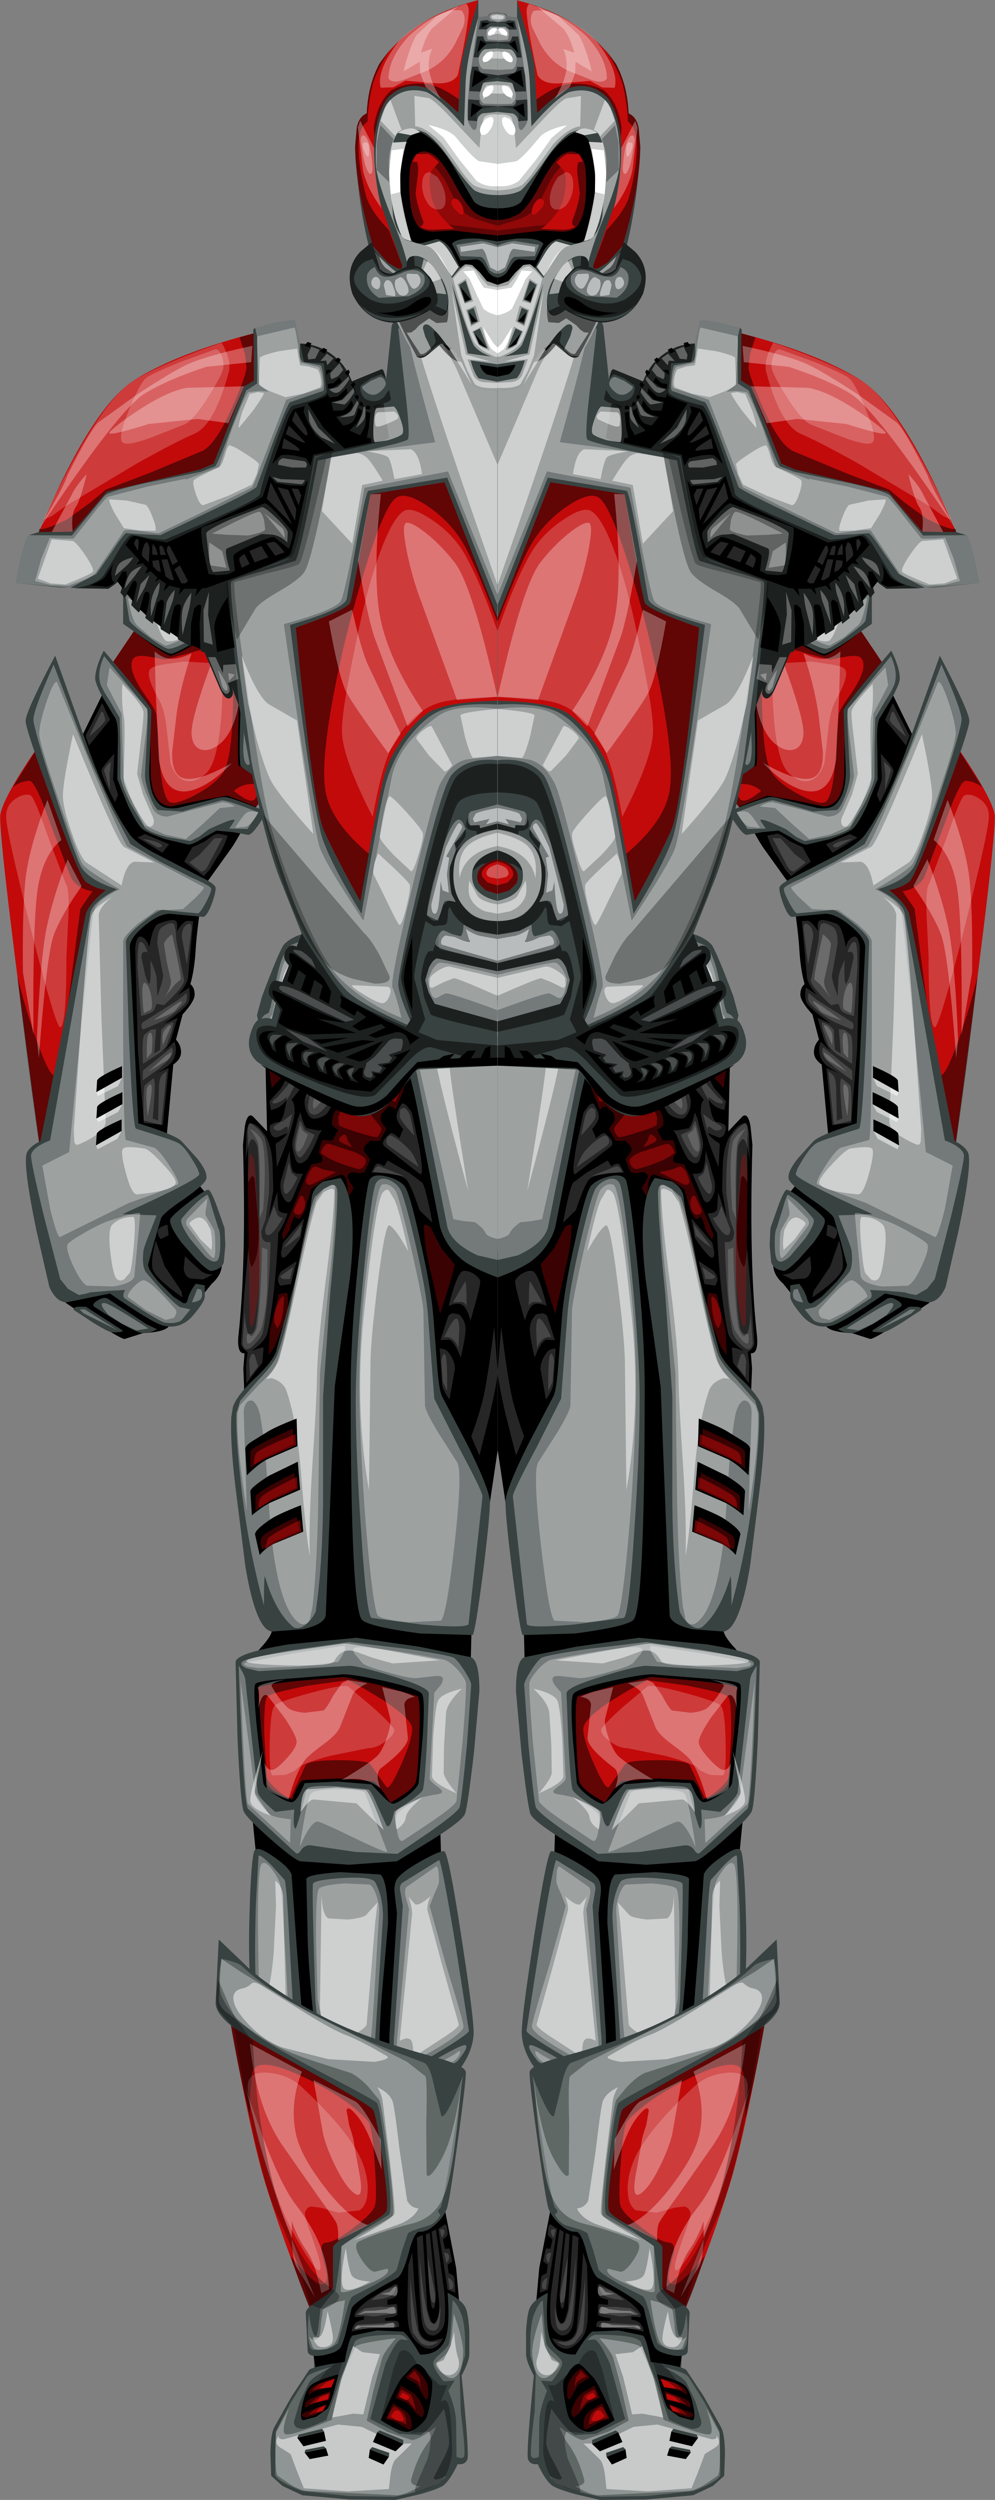 <?xml version="1.0" encoding="UTF-8" standalone="no"?>
<svg xmlns:ffdec="https://www.free-decompiler.com/flash" xmlns:xlink="http://www.w3.org/1999/xlink" ffdec:objectType="frame" height="321.6px" width="128.05px" xmlns="http://www.w3.org/2000/svg">
  <rect width="100%" height="100%" fill="#808080" stroke="none"/>
  <g transform="matrix(1.0, 0.0, 0.0, 1.0, 34.05, 57.3)">
    <use ffdec:characterId="472" height="187.25" transform="matrix(1.001, 0.0, 0.0, 1, 30.0, 62.389)" width="34.3" xlink:href="#shape0"/>
    <use ffdec:characterId="471" height="123.75" transform="matrix(1.0, 0.0, 0.0, 1.0, 48.25, -8.8)" width="45.75" xlink:href="#sprite0"/>
    <use ffdec:characterId="471" height="123.75" transform="matrix(-1.0, 0.0, 0.0, 1.0, 11.7, -8.8)" width="45.75" xlink:href="#sprite0"/>
    <use ffdec:characterId="472" height="187.25" transform="matrix(-1.001, 0.0, 0.0, 1, 30.0, 62.389)" width="34.3" xlink:href="#shape0"/>
    <use ffdec:characterId="466" height="72.1" transform="matrix(1.0, 0.0, 0.0, 1.0, 33.65, 192.2)" width="32.65" xlink:href="#shape2"/>
    <use ffdec:characterId="466" height="72.1" transform="matrix(-1.0, 0.0, 0.0, 1.0, 26.35, 192.2)" width="32.65" xlink:href="#shape2"/>
    <use ffdec:characterId="468" height="103.65" transform="matrix(0.999, 0.0, 0.0, 1, 30.0, -17.358)" width="62.05" xlink:href="#shape3"/>
    <use ffdec:characterId="464" height="50.15" transform="matrix(0.997, 0.0, 0.0, 1.0, 30.0, -57.25)" width="19.1" xlink:href="#shape4"/>
    <use ffdec:characterId="468" height="103.65" transform="matrix(-0.999, 0.0, 0.0, 1, 29.95, -17.358)" width="62.05" xlink:href="#shape3"/>
    <use ffdec:characterId="464" height="50.15" transform="matrix(-0.997, 0.0, 0.0, 1.001, 30.0, -57.279)" width="19.1" xlink:href="#shape4"/>
  </g>
  <defs>
    <g id="shape0" transform="matrix(1.0, 0.0, 0.0, 1.0, 0.0, 41.6)">
      <path d="M7.8 126.55 Q7.2 126.95 7.2 127.5 L7.3 128.65 Q7.05 128.65 6.75 129.35 6.6 130.1 6.85 130.6 6.55 130.65 6.1 131.55 5.65 132.7 5.7 134.55 L5.8 137.55 Q5.5 141.1 6.0 142.65 6.15 142.95 7.6 142.65 L9.7 142.75 17.75 143.6 21.15 144.65 20.1 137.25 26.4 107.75 Q30.05 90.25 31.0 78.0 L31.95 68.3 Q32.55 62.35 32.2 58.6 L31.35 52.2 Q31.25 51.5 30.2 50.4 29.2 49.25 29.05 48.6 29.1 42.95 30.25 34.95 L32.5 19.75 32.7 14.75 32.55 12.8 Q33.5 12.9 33.35 10.7 32.3 1.45 32.75 -14.0 L32.5 -16.45 Q32.15 -18.25 31.45 -17.65 L29.65 -15.75 29.85 -24.25 29.6 -27.05 28.85 -29.2 24.85 -34.0 10.45 -26.55 0.0 -0.3 0.0 25.25 3.35 47.75 3.45 51.9 Q4.0 56.3 5.25 62.65 L7.4 73.35 6.45 105.8 7.8 126.55" fill="#000000" fill-rule="evenodd" stroke="none"/>
      <path d="M23.7 140.5 L22.55 136.35 Q22.45 136.0 26.6 118.35 L31.5 96.35 Q32.15 92.3 31.9 84.7 31.7 77.95 31.3 76.85 31.0 76.05 28.9 77.5 26.85 78.9 26.5 79.85 L25.85 89.0 25.0 99.75 18.7 137.3 Q18.6 137.85 19.05 138.6 L19.65 139.95 19.65 144.15 Q19.65 144.75 21.6 145.35 L23.5 145.3 23.7 140.5 M18.75 141.55 Q18.85 139.75 18.5 139.4 18.25 139.1 18.05 139.2 L17.55 138.45 Q17.2 137.55 19.15 125.65 L22.1 109.45 Q22.95 105.3 23.75 97.55 24.45 90.3 24.45 86.9 L24.6 80.45 Q24.6 79.85 20.25 79.55 L15.1 79.85 Q14.1 80.6 14.1 86.15 L14.9 95.35 Q15.55 104.1 14.9 108.3 14.35 112.05 13.9 117.4 L13.35 122.45 12.05 130.9 Q10.95 138.25 10.5 138.6 9.75 139.2 9.2 141.25 8.65 143.2 9.95 143.2 L16.45 143.8 17.85 144.55 Q18.5 144.85 18.5 144.15 L18.75 141.55 M5.35 105.5 L7.9 107.25 10.15 108.7 Q10.45 109.15 10.55 114.7 L10.7 121.1 Q10.85 122.1 11.5 121.75 12.15 121.4 12.4 120.15 L13.4 110.45 Q14.05 101.9 13.9 100.15 L12.95 84.85 13.25 82.3 Q13.4 80.95 12.8 80.25 12.1 79.4 9.8 78.1 7.55 76.85 6.9 76.85 6.35 76.85 4.65 88.0 2.95 99.05 3.1 100.5 3.3 103.05 5.35 105.5 M12.95 78.15 L19.1 78.6 25.4 78.15 Q26.25 77.9 29.25 75.25 32.25 72.6 32.65 71.75 33.05 70.95 33.45 62.35 L33.7 52.5 Q33.55 51.35 26.9 50.25 L18.15 49.4 10.1 50.55 3.45 51.9 Q2.35 52.3 2.35 56.25 L3.05 64.15 Q3.85 71.05 4.2 72.05 4.55 72.95 8.45 75.4 L12.95 78.15 M26.5 70.55 Q26.05 70.55 25.5 69.55 L24.8 68.1 20.6 67.9 16.25 68.25 14.9 69.65 Q13.8 70.85 13.35 70.75 12.65 70.55 11.45 69.6 10.15 68.55 10.15 67.9 L9.65 62.25 Q9.3 57.2 9.75 56.6 10.3 55.9 14.85 54.9 19.4 53.9 20.4 54.15 L26.1 54.6 Q30.85 54.9 31.15 55.35 31.5 55.8 30.9 61.55 L30.15 67.95 Q30.15 68.65 28.6 69.6 27.15 70.55 26.5 70.55 M9.95 48.85 Q16.35 48.0 17.4 47.15 18.9 45.95 18.9 17.3 18.9 10.5 17.9 0.8 17.1 -7.0 16.6 -9.15 16.35 -10.35 14.55 -10.0 12.9 -9.65 12.05 -8.8 11.35 -8.1 9.95 -1.65 8.5 4.75 8.25 8.35 L7.75 14.8 Q7.5 17.85 7.1 18.45 L3.85 24.65 Q1.0 30.4 1.0 31.95 1.0 33.9 1.9 41.1 2.85 48.4 3.2 49.05 L9.95 48.85 M4.05 1.15 Q6.55 -0.6 7.4 -3.4 L9.4 -13.65 Q10.5 -20.2 11.55 -23.85 13.25 -26.5 17.65 -28.25 L24.95 -30.85 Q25.7 -31.05 26.2 -29.75 L26.8 -27.9 27.45 -26.65 Q28.6 -25.9 28.95 -25.95 L29.5 -26.4 30.5 -28.5 30.95 -30.7 30.3 -33.1 Q28.3 -38.45 27.55 -39.7 26.95 -40.4 25.8 -40.9 L23.75 -41.6 Q23.15 -41.65 22.85 -40.25 L22.4 -38.35 Q19.85 -36.25 15.3 -35.15 L7.6 -33.6 0.0 -33.4 0.0 3.05 Q2.45 2.15 4.05 1.15 M20.1 10.95 L20.95 17.1 22.1 46.4 Q22.15 47.65 25.05 48.3 L29.05 48.6 Q31.1 48.3 32.45 40.15 L33.75 29.7 Q34.4 24.2 34.25 21.0 L34.05 19.75 Q33.6 18.3 31.35 16.15 29.0 14.0 28.5 12.6 L25.85 2.75 Q24.4 -2.95 23.9 -7.25 23.75 -8.5 22.4 -9.3 L20.2 -9.75 Q17.9 -6.65 19.0 3.15 L20.1 10.95" fill="#384240" fill-rule="evenodd" stroke="none"/>
      <path d="M23.35 140.35 Q23.3 139.7 22.3 138.5 L21.1 137.1 Q20.9 136.8 21.25 136.35 L21.8 135.5 Q22.3 134.5 26.4 117.65 30.8 99.5 31.05 95.1 31.3 90.65 31.1 83.95 L30.75 77.5 Q30.7 77.1 29.2 78.55 L27.4 80.55 Q27.15 80.95 26.75 88.9 L26.25 98.05 19.3 137.1 19.8 137.9 20.3 138.75 20.2 141.65 Q20.1 144.1 20.5 144.3 22.8 145.3 22.95 145.1 L23.35 140.35 M17.75 143.6 Q18.2 141.0 17.85 140.15 17.65 139.65 16.25 139.15 16.75 138.75 16.75 138.35 L16.85 137.1 Q16.9 136.1 16.45 135.8 L14.75 135.0 13.0 134.7 Q12.55 134.75 12.25 136.25 L12.0 137.95 Q12.0 138.35 14.65 138.95 11.2 139.05 10.7 139.55 10.45 139.85 10.05 142.1 10.0 142.45 13.1 142.65 L16.55 142.8 17.25 143.45 Q17.7 143.95 17.75 143.6 M16.85 134.3 L17.5 131.9 Q17.85 129.9 17.45 129.65 L15.4 129.05 13.6 129.0 Q13.4 129.25 13.15 131.15 L12.9 133.45 Q12.9 133.9 14.75 134.3 16.65 134.75 16.85 134.3 M15.5 128.2 L17.65 128.4 Q18.1 128.05 18.6 125.85 19.1 123.6 18.6 123.05 18.2 122.5 16.5 122.2 L14.65 122.05 Q14.4 122.1 13.95 124.5 L13.6 127.3 Q13.7 127.75 15.5 128.2 M19.0 121.65 Q19.4 121.3 21.4 109.65 23.4 97.95 23.45 95.7 23.9 81.55 23.75 81.05 23.6 80.55 19.9 80.3 16.15 80.1 15.75 80.85 14.75 82.7 14.75 85.4 L15.85 102.5 14.3 120.4 Q14.3 120.9 16.45 121.45 L19.0 121.65 M5.1 103.8 Q5.5 104.3 9.95 106.15 L10.05 106.95 6.1 105.75 10.35 107.95 Q11.0 119.7 11.3 120.3 11.5 120.75 11.85 120.0 L12.3 118.1 13.0 109.5 Q13.5 101.8 13.3 100.45 L12.2 83.9 12.5 82.15 Q12.7 81.3 12.3 80.95 L7.55 78.0 Q7.25 77.95 5.45 88.75 L3.7 99.95 Q3.7 100.45 9.45 103.8 L9.45 104.5 Q4.7 101.7 4.2 101.8 3.6 101.9 5.1 103.8 M12.9 77.2 L18.3 76.95 24.05 76.1 Q24.85 76.05 25.3 76.75 25.65 77.3 25.95 77.1 L32.1 71.4 Q32.7 70.6 33.3 53.0 32.45 54.3 32.45 54.8 L30.85 69.3 Q30.65 70.05 28.6 71.8 L26.15 71.5 Q26.35 73.55 26.05 73.95 25.85 74.2 24.55 68.9 24.4 68.35 20.8 68.5 L16.65 68.9 Q16.25 69.05 15.4 71.15 L14.3 73.55 Q13.8 74.05 13.3 71.75 10.05 69.7 9.65 69.0 9.4 68.55 9.1 63.0 L8.85 56.55 Q8.85 55.75 13.5 54.35 17.55 53.1 19.0 53.0 L30.75 53.7 32.35 53.3 Q33.2 52.9 32.85 52.5 32.5 52.05 26.5 51.0 L19.1 49.95 11.9 50.8 Q6.1 51.65 5.6 52.0 5.1 52.35 4.3 53.6 3.5 54.85 3.4 55.4 L3.95 63.15 Q4.65 70.45 4.9 71.2 5.15 71.85 8.7 74.35 L12.9 77.2 M26.25 48.05 Q28.55 46.15 29.9 41.6 30.05 41.0 30.05 45.25 31.9 38.55 32.85 31.0 33.7 23.75 33.6 20.55 L33.1 18.9 30.65 16.1 Q28.95 14.35 28.4 13.15 27.15 9.75 25.9 2.9 24.65 -4.15 23.55 -7.3 L22.4 -8.35 21.6 -8.7 Q20.6 -9.25 20.6 -7.7 20.7 -3.35 21.55 5.3 L22.45 18.35 22.45 32.25 Q22.55 40.4 23.4 46.05 23.85 47.0 24.6 47.65 25.5 48.4 26.25 48.05 M9.8 47.7 L16.2 46.85 Q16.85 46.65 17.55 35.85 18.25 25.65 18.25 18.85 18.25 12.9 17.2 2.2 16.2 -8.15 15.65 -9.1 15.15 -9.9 14.1 -9.55 13.15 -9.2 12.6 -8.4 12.05 -7.6 10.65 -1.6 9.15 4.85 8.95 8.1 L8.15 18.65 5.0 24.9 Q1.95 30.6 1.95 31.2 L3.75 47.65 Q4.0 48.2 9.8 47.7 M0.0 0.8 L2.6 0.2 Q5.85 -1.3 6.45 -3.35 L10.4 -23.2 Q10.85 -24.6 11.2 -25.0 12.65 -26.05 17.95 -28.1 22.5 -29.85 24.15 -31.8 L24.65 -32.8 Q24.95 -33.05 25.25 -32.35 L27.55 -27.65 Q28.1 -26.9 28.65 -27.3 30.15 -28.6 30.35 -30.3 L30.0 -30.7 29.45 -31.0 29.2 -31.75 28.3 -36.0 Q27.65 -38.85 26.6 -39.7 L25.1 -40.3 23.85 -40.2 24.25 -39.45 24.65 -38.7 24.45 -37.25 Q24.25 -36.15 23.85 -36.15 23.5 -36.15 22.75 -36.6 22.05 -37.05 21.6 -36.95 L14.1 -34.6 Q9.6 -33.2 6.45 -32.7 L0.0 -32.6 0.0 0.8" fill="#ffffff" fill-opacity="0.298" fill-rule="evenodd" stroke="none"/>
      <path d="M22.65 144.1 Q22.8 143.9 22.35 142.0 21.9 140.3 22.2 140.55 22.8 141.05 22.85 141.65 L22.85 139.85 Q22.85 139.45 22.0 139.05 21.15 138.6 21.1 139.05 L21.1 143.5 Q21.1 144.0 21.75 144.2 L22.65 144.1 M16.85 140.75 Q16.85 139.85 17.45 140.45 17.05 139.85 16.25 139.65 15.65 139.5 13.75 139.65 L11.4 140.05 Q11.0 140.25 10.8 140.85 10.65 141.35 10.8 141.7 L16.85 142.3 16.85 140.75 M16.35 138.05 L15.95 136.2 Q15.85 137.1 15.25 137.2 13.5 137.5 13.5 136.6 L13.4 135.3 Q12.5 136.8 12.9 137.65 13.3 138.55 15.75 138.85 16.45 138.85 16.35 138.05 M16.45 133.9 L17.05 132.1 Q17.5 130.7 17.05 130.35 16.55 129.9 15.4 129.55 L14.0 129.4 Q13.7 129.55 13.55 131.1 13.35 132.6 13.5 132.95 13.7 133.3 15.0 133.8 L16.45 133.9 M14.3 126.7 Q14.35 127.05 15.55 127.6 L17.25 127.8 Q17.75 127.4 18.1 125.65 18.5 123.85 17.95 123.55 15.1 122.15 14.85 122.95 L14.3 126.7 M4.85 102.85 Q5.0 103.4 5.7 103.9 6.65 104.6 9.65 105.75 L9.45 105.0 Q6.1 103.4 5.3 102.8 4.7 102.35 4.85 102.85 M20.4 112.1 L22.0 102.15 23.15 95.8 23.35 88.35 Q23.4 82.0 22.95 81.65 22.4 81.2 19.7 81.0 L16.45 81.15 Q15.95 81.45 15.55 82.7 15.15 83.95 15.25 84.8 L15.75 93.35 Q16.2 101.2 16.45 101.7 16.85 102.5 20.5 102.9 18.05 115.3 16.85 117.05 15.45 119.1 15.45 116.55 L15.55 108.75 Q14.65 119.2 14.75 120.0 14.8 120.55 16.45 121.0 L18.5 121.3 Q18.85 121.25 20.4 112.1 M12.55 109.8 Q13.1 102.0 12.9 100.75 L11.4 84.3 11.8 82.85 Q12.05 81.75 11.7 81.45 L8.05 78.9 Q7.55 78.45 7.55 80.75 7.55 81.1 8.1 82.25 L8.75 83.9 6.6 91.65 Q4.35 98.95 4.4 99.45 4.5 100.45 10.25 103.6 11.4 116.3 11.7 117.05 11.95 117.65 12.55 109.8 M23.55 116.75 L20.1 135.6 Q19.95 136.9 25.3 117.4 30.6 98.15 30.65 95.7 31.1 79.3 30.35 78.5 29.9 78.05 29.05 79.15 28.35 80.1 28.0 80.95 27.8 81.5 27.35 89.1 L26.9 97.6 23.55 116.75 M12.1 75.45 Q12.7 75.9 12.95 74.15 13.2 72.45 12.9 72.05 12.25 71.2 9.65 69.9 L8.2 69.6 Q7.15 69.5 7.15 69.2 7.15 68.95 7.95 68.4 8.75 67.8 8.75 67.45 L8.15 56.45 7.55 55.75 Q7.05 55.2 7.05 54.7 7.05 54.2 8.25 54.35 L10.5 54.6 Q11.6 54.6 14.3 53.8 17.1 53.05 17.45 52.6 L18.4 51.45 Q18.85 50.8 18.25 50.65 16.7 50.35 6.95 52.2 6.25 52.35 5.2 53.45 4.3 54.5 4.1 55.1 3.95 55.6 4.5 62.6 L5.3 70.4 Q5.5 71.0 8.5 73.05 L12.1 75.45 M26.6 72.75 L26.7 75.8 32.1 70.8 Q32.35 70.6 32.75 62.5 L33.05 55.0 31.15 69.5 29.45 72.0 Q29.05 72.5 26.6 72.75 M25.45 76.3 Q24.55 70.3 24.05 69.5 23.7 68.9 20.5 68.9 17.35 68.85 17.05 69.4 L14.2 76.9 Q14.2 77.2 18.35 75.2 22.75 73.05 23.15 73.05 24.05 73.05 25.45 76.3 M11.45 47.4 Q14.95 47.05 15.4 46.55 15.9 45.95 16.65 38.3 17.45 29.8 17.75 20.25 18.0 11.15 16.7 0.6 15.55 -8.7 14.85 -8.9 14.0 -9.15 13.2 -8.2 12.75 -7.7 11.1 -0.6 9.5 6.5 9.55 7.5 L9.35 19.45 Q9.35 20.2 7.65 23.0 L5.2 26.85 Q4.5 28.05 5.55 37.4 6.6 46.65 7.3 47.2 L11.45 47.4 M19.9 50.45 Q19.05 50.35 20.5 52.5 L25.5 53.1 30.75 53.3 32.15 53.1 Q32.85 52.85 32.45 52.6 L26.25 51.4 19.9 50.45 M24.15 47.0 Q24.45 47.8 25.25 47.65 28.1 46.25 29.2 35.45 L29.7 28.1 Q30.0 23.7 30.55 20.75 30.9 19.25 31.55 18.9 32.3 18.75 32.6 19.85 L32.65 20.35 32.25 33.1 Q33.65 24.25 33.45 20.45 L33.15 19.5 30.6 16.75 Q28.8 15.15 28.3 13.85 27.25 10.65 25.9 3.3 24.55 -3.6 23.3 -7.1 L22.4 -8.25 Q21.05 -9.3 20.9 -8.6 20.8 -4.1 21.65 3.4 L22.85 15.4 23.05 30.4 Q23.15 39.4 23.8 45.35 L24.15 47.0 M28.15 -35.0 Q27.7 -37.35 26.9 -38.5 26.55 -38.9 26.05 -39.0 25.45 -39.1 25.15 -38.7 24.55 -37.75 24.65 -35.65 24.7 -34.35 25.7 -32.4 L27.3 -29.35 27.5 -29.2 29.3 -30.3 28.95 -30.85 28.15 -35.0 M10.25 -24.7 L9.7 -26.05 8.85 -27.35 8.05 -27.95 9.15 -28.25 Q10.7 -25.5 11.1 -25.8 L17.6 -29.55 24.05 -33.5 Q24.55 -34.45 23.75 -35.25 L22.3 -35.55 15.2 -34.15 7.95 -32.4 Q7.35 -31.9 7.85 -31.4 6.75 -32.2 6.0 -32.2 L0.0 -31.9 0.0 -1.9 Q1.35 -2.2 1.55 -2.65 1.8 -3.25 2.9 -4.05 L4.35 -4.2 5.7 -4.45 10.25 -24.7" fill="#ffffff" fill-opacity="0.298" fill-rule="evenodd" stroke="none"/>
      <path d="M29.8 101.35 L30.55 96.2 30.55 93.15 Q30.45 94.15 29.8 94.6 29.25 95.0 28.8 90.0 L28.5 83.9 28.6 80.65 Q27.7 81.3 27.6 82.65 L27.2 97.65 25.65 107.55 Q27.5 98.85 28.3 98.15 L29.4 98.2 Q29.9 98.65 29.9 99.35 L29.8 101.35 M16.55 141.35 Q16.55 140.8 16.15 140.4 15.75 139.95 15.25 139.95 L11.4 140.45 Q14.85 140.6 15.45 141.15 16.55 142.15 16.55 141.35 M14.75 131.15 Q15.1 131.05 15.4 131.6 15.7 132.25 16.05 132.25 16.55 132.25 16.7 131.75 16.85 131.25 16.55 130.85 16.2 130.45 15.2 130.05 14.15 129.65 14.0 130.05 L13.8 132.45 Q14.05 131.35 14.75 131.15 M15.35 123.55 L14.75 126.0 Q15.55 124.65 16.05 124.65 16.55 124.65 17.55 125.25 18.15 124.85 17.55 124.25 L16.3 123.45 15.35 123.55 M11.0 106.15 Q10.7 102.35 11.0 101.45 11.3 100.55 12.6 101.25 L11.0 84.9 Q11.0 84.05 11.45 82.75 L10.6 83.7 Q10.05 83.9 8.65 82.65 9.05 83.5 9.05 84.4 L7.05 91.85 5.0 99.15 Q4.95 99.55 7.4 101.1 L10.15 102.9 11.0 106.15 M20.6 103.6 Q21.25 100.95 21.9 99.95 22.7 98.75 22.85 96.9 L22.65 82.35 Q22.6 84.9 21.8 85.5 L19.25 85.65 Q17.4 85.45 16.95 85.1 L15.45 83.45 15.75 86.0 16.85 99.15 Q16.95 99.75 20.4 101.55 L20.6 103.6 M13.0 74.05 Q13.4 72.15 13.0 71.65 12.6 71.2 9.65 69.9 11.7 71.6 11.8 72.45 11.9 73.35 13.0 74.05 M6.65 59.25 L6.9 63.25 6.95 66.85 Q6.75 67.7 5.3 69.4 8.25 68.15 8.45 67.25 L8.3 62.35 Q8.0 58.1 7.65 57.45 7.15 56.55 4.6 55.95 6.65 57.9 6.65 59.25 M24.55 68.9 L20.7 68.65 16.95 69.0 Q16.35 69.4 14.65 74.15 L18.15 70.7 23.65 70.2 Q24.25 70.2 25.35 71.85 25.25 69.3 24.55 68.9 M13.5 52.7 L16.0 52.0 18.35 51.15 Q20.1 50.65 21.0 52.4 21.35 53.1 27.1 52.95 32.9 52.8 32.25 52.3 31.75 51.9 26.05 51.05 L19.8 50.15 Q19.0 50.05 7.45 52.3 L13.5 52.7 M17.25 8.3 Q15.7 -6.9 14.75 -7.9 14.3 -8.4 14.0 -8.15 L13.3 -7.0 Q12.7 -5.85 11.5 -0.3 13.05 -3.15 13.9 -3.65 14.45 -4.0 15.4 3.6 16.25 10.4 16.35 13.55 L16.55 30.4 Q18.4 19.9 17.25 8.3 M27.2 17.5 Q27.65 16.45 29.05 16.0 L29.8 16.1 Q28.55 14.85 28.05 13.4 27.15 10.2 25.7 3.4 24.3 -3.25 23.3 -6.6 L22.4 -7.9 Q21.0 -8.75 21.0 -8.0 21.1 -4.15 22.2 4.15 23.2 12.05 23.25 16.3 23.3 19.25 23.85 27.55 24.3 34.65 24.15 38.85 24.65 36.4 25.3 28.05 25.85 21.35 27.2 17.5 M30.2 63.95 L31.25 69.2 Q31.25 70.1 29.15 72.3 31.7 71.4 31.8 70.4 31.9 69.4 30.2 63.95 M27.5 -35.95 Q27.0 -37.15 26.15 -37.85 25.6 -38.2 25.3 -37.2 25.05 -36.35 25.15 -35.65 25.2 -35.35 26.1 -35.35 27.05 -35.4 27.3 -34.85 L28.3 -32.9 27.5 -35.95 M18.15 -31.45 Q23.1 -33.85 22.95 -34.0 L22.4 -34.7 21.7 -35.15 16.55 -33.5 Q11.6 -31.85 10.9 -31.9 8.3 -32.15 8.55 -31.6 L9.35 -31.1 10.25 -30.7 11.2 -29.05 11.3 -27.55 11.5 -26.75 11.95 -27.6 12.7 -28.65 18.15 -31.45 M5.35 -26.4 Q6.2 -25.15 6.2 -24.3 6.2 -23.0 3.8 -8.1 8.35 -24.9 8.05 -25.9 L6.9 -28.65 Q5.85 -30.6 5.2 -30.6 L0.0 -30.25 0.0 -28.05 4.1 -27.85 5.35 -26.4" fill="#ffffff" fill-opacity="0.498" fill-rule="evenodd" stroke="none"/>
      <path d="M25.85 21.2 L25.75 24.75 29.55 26.4 Q30.7 26.95 32.25 28.5 L32.45 25.1 Q32.45 24.65 31.45 24.05 L29.75 23.0 Q28.8 22.35 25.85 21.2" fill="#000000" fill-rule="evenodd" stroke="none"/>
      <path d="M25.7 26.75 L25.4 30.35 29.2 32.0 Q30.3 32.55 31.6 33.65 L31.8 30.55 Q31.75 30.05 29.4 28.55 L25.7 26.75" fill="#000000" fill-rule="evenodd" stroke="none"/>
      <path d="M25.3 32.35 L25.0 35.75 28.75 37.3 Q29.85 37.85 30.6 38.75 L31.2 36.1 Q31.2 35.5 29.2 34.15 28.25 33.5 25.3 32.35" fill="#000000" fill-rule="evenodd" stroke="none"/>
      <path d="M8.7 142.3 L8.7 140.95 Q8.7 140.5 9.35 139.15 L7.95 139.25 8.6 138.8 10.3 138.2 10.8 136.25 8.5 136.85 Q6.45 137.5 6.4 137.65 L6.25 139.0 7.1 138.85 6.8 139.3 Q6.1 139.35 6.1 139.8 L6.3 141.25 Q6.55 142.35 6.85 142.35 L8.7 142.3 M7.5 135.2 Q7.8 134.8 8.65 134.8 9.0 134.75 8.7 136.3 L9.7 136.05 9.9 134.5 10.4 134.0 10.85 134.0 10.75 135.85 11.35 133.45 12.5 125.4 Q11.65 127.35 10.45 128.75 L8.35 130.25 6.85 131.15 Q6.35 131.85 6.25 133.3 L6.3 136.7 7.3 136.45 Q7.35 135.5 7.5 135.2 M7.5 128.95 Q7.15 129.3 7.15 129.9 L7.3 130.5 Q9.1 129.5 10.5 127.95 11.9 126.4 12.9 122.8 L13.1 120.9 12.3 122.15 11.35 124.3 9.9 127.2 8.5 128.45 7.5 128.95 M8.1 126.65 L7.65 127.2 7.7 128.3 Q8.5 128.15 9.5 126.8 L11.9 122.1 10.75 122.3 9.05 125.8 8.1 126.65 M8.9 121.5 L8.95 122.25 8.45 122.3 7.85 122.1 8.0 124.45 8.5 125.9 9.85 122.7 Q10.2 121.35 9.9 109.25 L6.95 107.5 7.1 110.05 8.15 111.0 9.1 111.2 9.2 112.55 8.3 112.4 7.1 111.65 7.3 113.7 8.05 114.15 8.95 114.35 9.0 115.5 8.1 115.3 7.3 114.9 7.5 116.6 8.2 116.8 8.9 116.7 8.9 117.95 8.2 117.65 7.55 117.35 7.7 118.8 8.25 119.15 8.85 119.2 8.85 120.15 8.15 120.05 7.65 119.75 7.85 121.3 8.45 121.5 8.9 121.5 M2.35 25.95 L3.4 23.5 Q2.6 21.35 1.95 18.95 1.35 16.55 0.45 9.4 L0.0 15.25 Q0.0 16.1 0.95 20.4 L2.35 25.95 M6.2 18.75 Q7.1 17.5 7.15 16.75 L7.45 12.2 Q6.7 12.2 6.35 12.65 5.5 13.75 5.5 14.8 L6.2 18.75 M4.75 13.35 Q5.5 11.4 6.2 11.05 L7.35 11.1 6.45 8.3 Q6.4 7.85 5.8 7.65 L4.95 7.8 Q4.0 8.75 4.15 10.05 4.2 10.95 4.75 13.35 M4.4 6.7 Q4.95 6.15 6.3 6.7 5.2 2.3 4.4 2.2 3.8 2.15 3.05 2.6 2.35 3.1 2.25 3.5 2.15 4.0 3.5 8.6 3.85 7.25 4.4 6.7 M27.3 0.4 Q27.85 0.75 27.85 -0.15 L27.6 -1.4 24.9 -4.55 25.35 -2.05 Q26.45 -0.35 27.3 0.4 M26.6 3.9 L27.95 4.1 Q28.6 3.25 27.8 2.25 L25.85 0.95 26.6 3.9 M27.6 -7.3 Q28.05 -8.1 27.9 -9.3 L26.75 -13.25 Q26.65 -11.35 26.35 -10.65 26.05 -10.2 25.05 -10.3 L26.45 -7.0 Q26.95 -6.1 27.6 -7.3 M29.6 10.15 Q29.9 11.3 31.65 12.5 L30.65 12.15 30.1 12.05 30.25 14.0 32.3 16.65 32.35 14.35 32.15 12.65 Q32.85 12.2 33.0 11.6 L32.6 5.35 32.05 -0.9 Q31.95 1.25 31.65 1.7 30.6 0.45 30.75 -3.65 L31.25 -9.5 Q31.45 -10.6 32.1 -9.15 L32.1 -14.75 Q32.25 -16.4 31.9 -16.7 31.0 -17.0 29.7 -14.9 29.05 -13.55 28.95 -11.6 L28.85 -8.15 29.45 -4.6 28.35 -7.9 28.2 -5.7 Q28.0 -5.2 27.0 -5.2 27.55 -3.6 28.2 -2.7 28.6 5.35 29.6 10.15 M28.2 -20.9 Q27.7 -21.35 27.3 -22.4 L26.85 -23.4 24.6 -29.85 23.1 -29.0 25.15 -24.15 Q25.9 -21.95 26.65 -20.6 27.5 -18.8 29.15 -18.5 L29.35 -19.6 28.2 -20.9 M29.2 -16.6 L28.5 -16.9 27.7 -17.0 26.4 -18.0 27.05 -15.5 28.45 -14.95 Q29.0 -14.95 29.2 -15.55 29.45 -16.15 29.2 -16.6 M8.4 -4.0 L10.05 -5.6 Q11.2 -9.05 11.8 -9.6 12.4 -10.15 14.35 -10.4 L16.25 -10.45 15.7 -11.45 Q15.4 -11.8 14.6 -11.25 L14.15 -12.0 11.45 -10.45 9.7 -9.15 Q9.25 -8.55 8.4 -4.0 M24.5 -12.15 L24.8 -11.9 Q25.6 -11.3 25.95 -12.05 26.55 -13.7 26.35 -14.6 L25.7 -17.35 25.35 -18.2 Q25.0 -16.6 24.55 -16.15 L23.0 -15.85 22.6 -15.9 22.95 -15.35 Q23.9 -13.0 24.5 -12.15 M10.05 -10.3 L14.6 -13.85 Q15.1 -14.45 13.85 -15.45 13.6 -15.75 12.65 -14.85 L12.15 -16.05 Q13.0 -17.05 13.0 -17.6 13.0 -18.35 12.35 -19.25 12.15 -19.5 11.65 -19.0 L11.05 -18.2 10.1 -13.8 Q9.4 -9.75 10.05 -10.3 M19.1 -23.1 Q19.55 -22.5 20.45 -22.15 L21.85 -22.1 Q22.35 -22.45 22.6 -23.4 L22.75 -24.95 21.1 -28.6 17.15 -26.65 Q18.5 -23.8 19.1 -23.1 M24.2 -17.65 Q24.95 -18.65 24.8 -19.9 L24.3 -21.55 23.4 -23.25 Q23.1 -22.2 22.4 -21.45 21.75 -20.95 20.0 -21.2 L21.9 -18.1 Q22.35 -17.6 23.3 -17.4 23.85 -17.3 24.2 -17.65" fill="#ffffff" fill-opacity="0.149" fill-rule="evenodd" stroke="none"/>
      <path d="M8.35 140.7 L8.85 139.45 7.2 139.6 Q6.5 139.7 6.5 140.4 L6.9 141.8 8.25 141.7 8.35 140.7 M9.05 135.75 L9.45 135.7 Q9.3 134.8 9.6 134.25 9.85 133.7 11.0 132.95 L11.2 133.8 11.35 132.3 11.45 127.9 9.6 129.95 7.7 130.8 Q7.25 131.1 6.95 131.55 7.2 131.25 7.95 131.25 8.45 131.25 8.5 132.05 8.6 132.85 8.25 133.2 L6.95 134.1 6.85 134.95 Q8.15 134.4 8.65 134.35 9.2 134.3 9.05 135.75 M10.55 136.65 L8.55 137.15 6.85 137.95 Q6.45 138.25 6.95 138.45 L7.75 138.6 Q9.7 138.35 10.05 137.95 L10.55 136.65 M8.45 129.45 Q9.75 129.05 10.5 127.95 11.25 126.8 11.5 124.25 10.55 126.95 10.0 127.45 L8.75 128.35 Q8.5 128.7 8.45 129.45 M8.4 126.9 L8.25 127.55 Q9.45 127.0 10.15 125.7 10.85 124.35 10.85 123.15 9.75 125.45 9.25 125.9 8.4 126.65 8.4 126.9 M8.1 122.65 Q8.05 123.9 8.35 124.35 8.6 124.8 9.4 122.65 L8.1 122.65 M9.35 114.3 Q9.35 113.05 8.95 113.0 L7.4 112.35 Q7.8 113.6 8.15 113.9 8.5 114.2 9.35 114.3 M8.1 110.6 L9.45 111.15 8.9 109.2 Q8.6 108.85 7.45 108.35 7.75 110.3 8.1 110.6 M9.3 116.75 Q9.2 115.9 8.8 115.85 L7.6 115.35 8.15 116.4 Q8.45 116.7 9.3 116.75 M8.1 120.3 Q8.1 121.0 8.35 121.3 L9.45 121.45 9.15 120.7 8.1 120.3 M8.35 118.8 Q8.65 119.05 9.4 119.1 9.3 118.3 8.95 118.2 L7.8 117.85 Q8.0 118.6 8.35 118.8 M7.05 16.5 L7.25 13.75 Q7.0 12.55 6.75 13.0 6.45 13.45 6.5 17.65 L7.05 16.5 M6.9 10.75 Q6.05 8.95 5.6 8.5 4.95 7.85 4.95 9.8 L5.05 12.15 Q5.3 11.4 5.8 11.0 6.35 10.6 6.9 10.75 M5.75 6.25 L4.2 3.6 Q4.0 3.35 4.0 6.75 4.15 6.25 4.7 6.2 L5.75 6.25 M26.7 3.25 L27.45 3.25 Q28.05 3.15 27.9 2.85 L26.3 1.7 26.7 3.25 M32.8 11.5 L32.5 7.35 Q32.5 9.1 32.1 10.25 31.5 10.6 31.15 9.55 30.7 6.95 30.65 3.3 L30.65 -3.0 Q30.65 -11.2 30.85 -13.55 30.9 -14.15 31.4 -14.7 31.9 -14.95 32.2 -13.2 L32.4 -12.05 32.3 -15.55 Q32.05 -17.2 31.65 -16.75 L30.75 -16.0 30.0 -15.05 Q29.3 -12.55 29.4 -7.85 L29.85 -4.45 30.4 -2.85 Q30.4 -1.65 29.7 -1.5 L29.2 -1.5 Q29.4 6.0 30.2 10.15 30.5 11.05 31.7 12.05 32.6 12.7 32.8 11.5 M31.5 12.85 L31.25 13.0 30.8 14.5 31.85 15.85 31.95 13.85 Q31.8 13.0 31.5 12.85 M27.55 -0.75 L25.2 -3.8 25.45 -2.35 26.65 -1.35 27.55 -0.75 M26.85 -11.75 L26.5 -10.4 25.75 -9.8 Q26.35 -8.4 27.0 -7.8 27.55 -7.4 27.55 -8.85 L26.85 -11.75 M28.4 -11.15 L28.55 -14.15 Q27.3 -14.95 27.05 -15.5 26.8 -16.7 27.45 -16.2 28.2 -15.55 28.8 -16.1 28.9 -16.3 28.6 -16.5 L28.1 -16.8 Q27.55 -17.5 27.4 -18.45 27.05 -19.9 27.15 -20.15 28.25 -19.25 28.85 -19.35 29.25 -19.5 28.35 -20.1 L27.0 -21.65 26.35 -22.7 24.0 -29.6 22.45 -28.9 24.75 -23.0 25.35 -21.25 26.4 -19.95 26.5 -19.8 26.3 -19.55 26.15 -19.0 26.1 -18.15 Q26.35 -16.0 28.4 -11.15 M28.75 -6.15 L28.3 -4.95 Q27.9 -4.55 27.6 -4.65 28.55 -3.0 29.2 -2.5 29.9 -2.1 29.9 -3.15 L28.75 -6.15 M26.1 -13.55 Q26.15 -14.65 25.55 -16.65 L25.45 -17.0 25.35 -17.1 24.8 -15.9 23.55 -15.3 Q24.2 -13.75 24.9 -12.85 L25.1 -12.6 Q25.7 -11.95 26.1 -13.55 M14.1 -13.95 Q14.45 -14.3 14.25 -14.8 14.05 -15.3 13.7 -15.2 12.5 -14.65 11.2 -13.2 10.8 -12.75 10.15 -11.15 L14.1 -13.95 M12.05 -10.0 L16.0 -10.55 Q15.65 -11.35 15.2 -11.25 L12.05 -10.0 M10.7 -15.2 Q12.4 -16.95 12.6 -17.65 L12.55 -18.55 12.05 -18.8 Q11.5 -18.5 11.25 -17.7 L10.7 -15.2 M17.8 -26.45 L19.5 -23.3 Q20.1 -22.3 21.4 -22.5 22.25 -22.65 22.25 -24.3 22.25 -24.9 20.65 -27.75 L17.8 -26.45 M24.4 -19.1 L24.1 -20.8 23.55 -22.05 22.5 -21.0 Q21.9 -20.65 20.9 -20.75 22.25 -18.45 23.15 -18.0 L23.4 -17.9 Q24.4 -17.8 24.4 -19.1" fill="#ffffff" fill-opacity="0.149" fill-rule="evenodd" stroke="none"/>
      <path d="M31.65 10.65 Q31.05 10.1 30.9 9.2 30.4 5.5 30.3 -0.8 L29.6 -0.55 29.65 4.65 Q29.8 7.65 30.45 9.8 L31.25 10.95 Q31.95 11.75 32.2 11.5 32.4 10.55 32.1 10.25 L31.9 10.45 31.65 10.65 M18.55 -26.55 L20.95 -23.3 Q21.9 -22.35 21.2 -25.15 L21.0 -26.5 Q21.0 -27.25 21.35 -27.1 21.9 -26.9 22.95 -25.15 L21.4 -28.3 18.55 -26.55 M23.55 -18.7 Q23.8 -18.6 23.75 -19.45 L23.3 -21.3 22.1 -20.4 Q22.9 -19.2 23.55 -18.7 M25.0 -13.85 Q25.45 -13.1 25.7 -13.15 26.25 -13.35 25.45 -16.25 L25.35 -16.5 25.15 -15.9 24.4 -15.3 25.0 -13.85 M30.15 -5.7 L30.65 -4.5 Q30.45 -11.3 30.8 -14.2 31.0 -14.9 31.9 -16.1 30.65 -15.45 30.25 -14.4 29.7 -12.05 30.15 -5.7 M23.6 -22.6 L24.2 -21.2 24.6 -19.7 24.3 -21.65 24.15 -22.2 Q23.9 -22.65 23.6 -22.6" fill="#ffffff" fill-opacity="0.149" fill-rule="evenodd" stroke="none"/>
      <path d="M25.5 35.6 L28.75 37.0 30.3 38.05 Q30.65 37.15 30.35 36.5 30.05 35.85 25.85 33.85 L25.5 35.6 M26.25 24.45 L29.9 26.15 Q30.6 26.55 31.8 27.7 L31.8 25.45 Q31.65 24.85 26.35 22.5 L26.25 24.45 M27.05 5.2 Q26.7 6.55 27.4 8.65 L28.7 12.0 29.45 13.05 29.3 9.85 28.15 5.2 27.1 5.0 27.05 5.2 M8.8 1.5 Q9.45 -1.25 9.5 -3.65 9.1 -3.9 8.6 -3.35 L7.25 -0.7 5.55 1.35 Q5.5 1.85 7.4 7.75 L8.8 1.5 M25.9 30.05 L29.1 31.55 31.15 33.05 31.15 31.25 Q31.1 30.7 26.15 28.2 L25.9 30.05 M31.9 8.65 L32.1 -8.25 32.1 -10.45 31.9 -12.6 Q31.6 -13.3 31.25 -11.65 L30.55 -1.3 Q30.4 4.55 31.4 9.0 31.8 9.85 31.9 8.65 M27.85 -25.7 Q27.15 -26.5 26.65 -27.55 L26.5 -27.9 25.6 -28.95 26.3 -26.85 Q26.95 -24.05 27.55 -23.05 L27.65 -22.85 29.05 -21.3 29.4 -23.9 29.4 -25.7 28.65 -25.4 Q28.15 -25.4 27.85 -25.7 M24.75 -5.65 Q25.25 -4.55 25.6 -4.45 L26.15 -4.8 26.6 -3.7 26.65 -3.25 27.55 -1.8 27.75 -2.45 24.8 -9.65 24.7 -10.05 23.95 -11.5 22.7 -11.75 22.55 -12.0 22.6 -12.45 23.0 -13.0 22.75 -14.15 22.5 -14.65 21.25 -14.55 20.5 -15.95 Q21.3 -16.35 21.3 -16.7 21.4 -18.05 20.35 -19.0 L19.65 -18.9 18.95 -18.75 Q18.15 -19.25 18.25 -20.05 18.25 -20.4 19.3 -20.85 L17.25 -24.85 Q16.9 -25.7 16.3 -25.95 L14.0 -24.8 Q12.7 -24.05 12.2 -23.05 11.85 -21.9 12.1 -21.1 L13.15 -18.5 Q13.45 -19.05 14.05 -18.9 L14.9 -18.05 Q15.2 -17.3 14.85 -16.85 L14.3 -16.05 15.15 -14.55 15.8 -14.5 16.4 -14.55 17.05 -13.9 Q17.35 -13.4 17.1 -13.05 16.4 -12.25 16.45 -12.05 16.95 -10.65 17.2 -10.45 L17.85 -10.35 18.5 -10.5 Q19.3 -10.5 19.3 -9.8 L18.95 -9.15 18.55 -8.5 Q18.55 -8.2 19.2 -7.4 L19.35 -8.95 Q19.5 -10.05 20.05 -10.2 L22.4 -9.4 24.0 -8.3 24.75 -5.65" fill="#c20a0a" fill-opacity="0.298" fill-rule="evenodd" stroke="none"/>
      <path d="M25.25 35.75 L28.45 37.1 29.95 38.0 29.55 36.65 Q29.2 36.1 25.4 34.25 L25.25 35.75 M25.9 24.6 L29.75 26.3 31.35 27.15 Q31.35 26.05 31.0 25.6 30.7 25.15 26.0 23.2 L25.9 24.6 M25.7 30.2 L29.0 31.7 30.75 32.7 Q30.85 31.9 30.4 31.3 30.0 30.75 25.8 28.7 L25.7 30.2 M27.45 5.65 L27.5 6.35 Q27.6 8.65 28.35 9.6 L28.7 8.9 Q28.95 7.85 28.05 5.9 27.55 5.25 27.45 5.65 M26.2 -5.65 L25.4 -7.4 Q24.95 -7.7 24.75 -6.6 24.75 -5.55 25.45 -5.0 L26.0 -5.1 Q26.3 -5.35 26.2 -5.65 M21.55 -14.1 L19.2 -13.35 Q17.65 -12.9 17.05 -12.25 16.8 -11.85 17.15 -11.35 17.5 -10.85 17.95 -10.9 21.45 -11.85 22.75 -13.0 L22.65 -13.3 Q22.15 -14.35 21.55 -14.1 M20.3 -14.45 Q20.5 -14.6 20.3 -14.95 L19.8 -15.35 Q19.45 -15.4 19.3 -14.6 L18.7 -13.7 Q20.0 -14.2 20.3 -14.45 M23.65 -9.05 Q24.4 -8.6 24.65 -9.2 L24.65 -9.4 Q24.05 -11.35 23.3 -11.2 L22.45 -10.85 20.75 -10.5 23.65 -9.05 M15.0 -16.25 Q14.8 -15.85 15.45 -15.05 15.6 -14.85 17.95 -15.6 20.3 -16.3 20.45 -16.6 L20.5 -17.55 20.2 -18.35 19.35 -18.4 18.5 -18.45 17.95 -19.4 17.7 -20.4 18.5 -21.1 16.5 -24.8 Q16.2 -25.2 14.15 -24.15 L15.45 -24.1 Q15.9 -23.8 15.55 -22.9 15.15 -21.95 14.55 -21.8 13.3 -21.6 13.3 -22.65 L13.3 -23.5 Q12.75 -23.3 12.45 -22.55 12.2 -21.8 13.1 -19.55 L16.55 -20.35 17.1 -19.85 17.2 -19.0 15.0 -16.25" fill="#c20a0a" fill-opacity="0.498" fill-rule="evenodd" stroke="none"/>
      <path d="M26.4 70.2 Q29.1 69.3 29.6 68.2 L30.35 61.9 30.8 55.9 Q30.85 55.5 25.65 54.95 L19.75 54.45 14.95 55.55 10.35 56.9 Q9.9 57.15 10.1 62.2 10.25 67.05 10.55 68.0 10.9 69.0 13.8 70.6 15.25 68.3 16.0 67.85 L20.55 67.5 25.0 67.7 Q25.65 67.95 26.4 70.2" fill="#c20a0a" fill-rule="evenodd" stroke="none"/>
      <path d="M20.55 67.5 L25.0 67.7 Q25.65 67.95 26.4 70.2 29.1 69.3 29.6 68.2 L30.35 61.9 30.8 55.9 Q30.85 55.5 25.65 54.95 L19.75 54.45 14.95 55.55 10.35 56.9 Q9.9 57.15 10.1 62.2 10.25 67.05 10.55 68.0 10.9 69.0 13.8 70.6 15.25 68.3 16.0 67.85 L20.55 67.5 M26.55 69.85 L24.75 65.9 Q24.5 65.15 20.6 65.15 16.85 65.15 16.4 65.65 L14.3 68.6 Q13.9 69.05 12.45 65.8 11.0 62.55 11.0 61.1 11.0 59.85 14.85 57.35 17.15 55.9 19.25 54.85 L24.35 55.55 Q28.9 56.45 29.55 56.9 30.1 57.3 30.0 62.0 L29.7 67.3 Q29.55 67.95 28.2 69.1 26.8 70.3 26.55 69.85" fill="#000000" fill-opacity="0.498" fill-rule="evenodd" stroke="none"/>
      <path d="M13.3 61.25 Q13.25 61.85 14.4 62.7 15.55 63.6 16.65 63.6 L21.6 64.6 Q25.35 65.65 25.65 66.1 26.05 66.6 27.35 67.05 L29.0 67.1 Q29.4 66.5 29.3 62.6 29.2 58.6 28.65 58.1 28.0 57.55 23.9 56.45 19.75 55.35 19.25 55.65 L16.05 58.35 Q13.35 60.8 13.3 61.25" fill="#ffffff" fill-opacity="0.2" fill-rule="evenodd" stroke="none"/>
      <path d="M20.05 67.7 Q16.15 65.35 15.4 64.5 14.8 63.85 14.25 62.25 13.7 60.65 13.8 59.85 L14.85 55.75 12.3 56.35 Q11.5 56.6 10.65 57.0 11.9 57.15 12.0 58.0 L11.55 62.2 Q11.4 63.4 14.9 66.1 15.85 66.75 15.1 68.75 16.1 67.95 17.25 67.7 18.4 67.4 20.05 67.7 M25.85 62.85 Q25.8 62.1 27.4 59.7 L29.55 56.9 Q30.3 56.25 30.8 58.6 30.55 56.5 30.8 55.9 31.05 55.35 27.25 54.75 29.3 55.25 29.05 55.65 28.2 57.2 27.05 58.35 26.45 58.9 24.8 59.05 L22.4 58.75 Q21.95 58.4 21.15 56.85 L20.0 55.2 19.25 54.85 16.75 55.25 Q18.35 56.0 18.65 56.75 L20.3 60.95 Q20.7 61.85 22.4 63.1 24.3 64.5 24.75 65.1 25.85 66.5 26.9 70.2 29.5 69.25 29.7 68.7 L30.0 65.45 Q29.7 66.35 29.1 66.4 28.6 66.5 27.25 65.05 25.9 63.6 25.85 62.85" fill="#ffffff" fill-opacity="0.298" fill-rule="evenodd" stroke="none"/>
    </g>
    <g id="sprite0" transform="matrix(1.0, 0.0, 0.0, 1.0, 11.25, 8.8)">
      <use ffdec:characterId="470" height="123.75" transform="matrix(1.0, 0.0, 0.0, 1.0, -11.25, -8.8)" width="45.75" xlink:href="#shape1"/>
    </g>
    <g id="shape1" transform="matrix(1.0, 0.0, 0.0, 1.0, 11.25, 8.8)">
      <path d="M1.3 9.0 Q4.3 10.35 16.95 11.8 17.05 7.75 16.1 4.8 15.4 2.45 13.6 0.2 11.7 -2.2 9.65 -3.2 6.75 -4.55 2.7 -5.75 L-0.15 -5.55 Q-4.85 -2.15 -6.0 -0.9 -6.8 0.05 -6.8 1.9 -6.75 3.7 -6.0 4.95 -5.35 6.0 -3.1 7.1 L1.3 9.0 M20.05 61.6 Q20.7 62.4 21.95 74.7 L23.2 87.65 Q23.4 88.75 29.05 92.65 34.85 49.75 34.45 47.45 34.05 45.15 29.2 38.15 L25.2 39.95 20.35 35.3 20.4 28.55 16.8 23.2 8.45 22.15 Q5.45 22.15 2.4 25.95 1.25 27.3 0.5 35.1 L-0.3 43.1 Q-0.6 43.6 0.55 45.2 L2.4 47.65 Q2.85 48.4 11.15 54.65 19.6 61.0 20.05 61.6" fill="#c20a0a" fill-rule="evenodd" stroke="none"/>
      <path d="M16.95 11.8 L16.85 8.85 9.65 8.85 Q4.95 8.7 2.85 7.2 1.3 6.15 1.8 4.45 -0.55 4.95 -2.2 4.45 -3.4 4.05 -4.0 3.1 -4.55 2.2 -4.25 1.3 -3.9 0.25 -1.95 -1.35 0.25 -3.15 2.25 -3.65 4.8 -4.3 10.2 -2.95 9.95 -3.1 9.65 -3.2 6.75 -4.55 2.7 -5.75 L-0.15 -5.55 Q-4.85 -2.15 -6.0 -0.9 -6.8 0.05 -6.8 1.9 -6.75 3.7 -6.0 4.95 -5.35 6.0 -3.1 7.1 L1.3 9.0 Q4.3 10.35 16.95 11.8 M4.4 44.45 Q2.25 46.2 1.7 45.5 1.2 44.85 1.25 44.2 1.25 43.5 2.15 43.55 3.45 43.6 4.4 44.45 M12.5 45.95 Q11.65 46.15 9.35 44.95 6.9 43.65 5.85 42.2 4.85 40.8 4.6 35.65 4.35 31.25 4.7 29.6 4.95 28.4 5.85 27.3 6.85 26.2 7.8 26.2 8.5 26.2 10.6 26.85 L13.25 27.55 15.45 27.15 Q16.95 26.9 17.35 27.45 18.25 28.8 15.6 32.45 14.6 33.85 14.4 34.55 L14.15 37.25 Q13.85 45.65 12.5 45.95 M23.2 87.65 Q23.4 88.75 29.05 92.65 30.85 80.45 32.25 68.35 30.95 73.55 29.4 77.6 27.85 81.65 27.4 80.9 26.75 79.75 25.5 69.85 L24.15 59.6 22.6 57.35 Q24.35 57.1 25.35 55.65 L27.95 48.85 Q29.95 43.15 30.7 43.15 31.75 43.15 32.85 43.95 L29.2 38.15 25.2 39.95 20.35 35.3 20.4 28.55 16.8 23.2 8.45 22.15 Q5.45 22.15 2.4 25.95 1.25 27.3 0.5 35.1 L-0.3 43.1 Q-0.6 43.6 0.55 45.2 L2.4 47.65 Q2.85 48.4 11.15 54.65 19.6 61.0 20.05 61.6 20.7 62.4 21.95 74.7 L23.2 87.65" fill="#000000" fill-opacity="0.498" fill-rule="evenodd" stroke="none"/>
      <path d="M3.75 41.2 Q4.0 40.95 3.8 35.15 3.65 29.2 3.85 28.7 4.15 27.9 5.65 26.3 7.1 24.65 7.55 24.7 L10.0 25.9 Q12.15 27.05 12.5 27.05 13.15 27.05 16.65 24.4 L15.9 23.25 Q17.1 19.0 17.1 17.2 17.1 15.4 16.4 13.15 L-0.9 9.8 -7.1 9.05 Q-4.1 19.5 -4.1 22.8 -4.1 24.8 -4.6 26.15 L-5.25 27.7 -4.6 31.1 Q-3.8 34.3 -3.75 35.1 -3.55 36.85 -3.9 38.5 L-2.2 38.55 0.0 43.45 3.75 41.2 M5.95 105.35 Q5.95 106.7 7.25 107.85 L8.5 109.4 Q12.35 112.45 12.7 113.2 13.1 114.05 16.1 114.2 L17.35 114.6 18.45 114.95 Q19.15 114.95 26.05 110.3 L28.05 89.4 19.35 58.8 17.1 55.25 25.2 39.95 20.75 30.85 19.3 28.6 Q15.05 33.5 15.0 34.1 L15.15 37.2 15.1 42.4 Q14.9 46.25 12.5 46.45 L8.65 45.65 5.25 45.05 1.6 46.45 2.4 47.65 Q3.9 50.65 4.75 51.85 L8.3 56.8 Q9.1 61.7 9.3 64.55 9.45 67.4 10.0 69.3 9.45 69.75 9.45 70.65 9.45 71.5 11.0 73.2 L11.85 76.45 Q11.2 77.15 11.2 78.05 11.2 78.95 12.2 79.65 L13.15 89.95 7.85 96.4 Q5.95 104.3 5.95 105.35" fill="#000000" fill-rule="evenodd" stroke="none"/>
      <path d="M3.65 8.6 Q2.9 8.5 1.3 7.2 L-0.75 5.55 -2.7 5.15 Q-4.05 4.9 -4.55 4.3 -5.15 3.55 -5.3 2.15 -5.45 0.65 -4.9 0.05 L2.7 -5.75 Q0.0 -8.35 -1.7 -8.8 -3.05 -9.1 -6.95 -5.45 -10.95 -1.75 -11.2 0.2 -11.55 3.1 -9.45 7.9 -8.8 9.4 -4.4 10.4 L-0.15 13.3 Q1.25 14.1 18.3 16.35 L17.85 10.55 3.65 8.6 M2.9 41.75 L3.5 41.3 Q3.75 40.9 3.6 35.75 3.4 30.1 3.5 29.45 3.6 28.35 5.15 26.6 L7.25 24.6 Q7.7 24.3 9.75 25.5 12.0 26.8 12.5 26.8 13.1 26.8 15.9 24.9 L16.6 24.4 18.65 22.95 18.65 18.25 Q15.0 20.85 13.75 20.85 13.15 20.85 10.35 18.95 7.65 17.05 7.1 17.15 6.3 17.25 2.7 20.7 -0.8 24.1 -1.1 24.85 L-1.05 30.0 -0.75 35.5 Q-0.75 37.0 -2.2 38.55 L-0.6 43.75 Q1.75 42.6 2.9 41.75 M19.4 42.95 L19.35 38.95 Q19.2 35.65 19.75 34.95 L21.35 32.3 Q22.25 30.55 22.25 30.0 22.25 28.6 21.15 26.4 15.05 33.5 15.0 34.1 L15.3 41.85 Q15.3 45.05 13.9 46.25 13.2 46.85 11.65 46.65 L7.4 45.6 Q5.85 45.1 5.2 45.3 4.1 45.55 0.15 47.1 1.9 50.1 2.55 50.1 L4.55 49.75 6.65 49.55 8.35 50.5 Q9.65 51.35 10.25 51.35 L13.25 50.65 Q15.4 49.9 16.1 49.4 16.75 48.95 18.0 46.4 L19.4 42.95 M18.8 113.8 Q18.35 114.1 20.05 114.1 20.5 114.1 22.6 112.8 L24.95 111.25 Q25.25 110.95 24.5 110.8 L23.45 110.8 18.8 113.8 M14.3 113.7 Q15.1 114.2 16.1 114.2 17.1 114.2 22.3 110.85 22.8 110.5 21.95 110.0 21.15 109.5 20.65 109.75 L15.65 113.05 14.3 113.7 M5.7 105.1 Q6.0 106.0 7.3 106.2 7.7 106.25 9.25 104.7 L11.15 102.55 Q12.9 100.15 12.55 99.5 12.3 99.0 10.25 97.4 8.25 95.85 7.75 95.75 7.4 95.65 6.55 98.0 L5.6 100.7 5.5 102.9 5.7 105.1 M8.15 108.05 L8.15 109.5 Q8.15 110.2 9.85 112.15 11.5 113.8 13.6 113.2 15.0 112.8 20.35 109.1 L26.0 110.25 Q27.35 110.1 28.15 108.25 L29.8 101.05 Q31.65 92.15 31.0 90.9 30.55 90.1 29.3 89.5 L23.45 60.25 Q22.95 58.85 20.9 57.2 22.25 57.0 23.45 56.15 24.25 55.55 27.75 45.9 31.2 36.5 31.2 35.45 31.2 34.25 27.4 27.05 L22.95 39.5 Q20.4 46.4 17.8 50.05 17.05 51.1 14.8 52.35 L8.5 55.6 Q6.75 56.45 6.75 56.95 6.75 57.65 7.3 59.1 7.9 60.65 8.4 60.65 L12.65 60.25 Q14.05 60.25 15.9 61.8 17.8 63.35 17.8 64.55 L16.7 87.2 Q11.8 88.75 11.1 89.55 L9.15 91.7 Q7.75 93.45 7.95 94.35 8.1 95.05 10.9 97.0 13.7 98.9 13.8 99.5 L14.7 102.6 15.45 105.4 Q15.45 106.0 14.15 107.55 L12.2 109.5 11.0 110.3 Q10.5 110.55 10.35 109.9 10.1 108.85 9.3 107.85 L8.15 108.05" fill="#384240" fill-rule="evenodd" stroke="none"/>
      <path d="M3.8 9.15 L1.9 9.15 0.8 7.9 -0.35 6.45 Q-0.65 6.25 -2.3 5.8 L-4.55 5.0 Q-5.25 4.55 -5.6 2.8 -5.9 1.35 -5.8 0.25 -5.75 -0.85 1.9 -5.55 0.15 -7.6 -1.1 -8.1 -2.55 -8.7 -4.75 -6.8 -9.5 -2.6 -10.25 -1.05 -10.65 -0.15 -9.95 3.6 -9.3 7.3 -8.75 7.9 -8.3 8.35 -6.8 8.45 L-4.45 8.55 Q-3.7 8.6 -3.75 8.95 L-3.8 9.85 -1.95 11.6 Q-0.4 12.8 0.25 13.0 L17.8 15.8 Q17.8 11.5 17.35 11.05 L10.7 9.9 3.8 9.15 M-1.05 38.45 Q-1.5 38.0 -1.5 39.15 L-0.3 43.1 1.45 42.25 Q-0.65 38.75 -1.05 38.45 M3.2 38.85 L3.0 33.75 Q2.85 29.25 3.25 28.4 3.8 27.35 5.45 25.6 7.2 23.8 7.65 23.9 L10.15 25.15 Q12.35 26.3 12.95 26.15 13.75 25.9 15.7 24.4 17.7 22.95 17.85 22.5 L18.4 19.05 Q14.65 21.4 13.55 21.35 13.05 21.3 10.2 19.25 7.55 17.3 7.05 17.5 6.35 17.75 2.85 21.35 -0.65 24.95 -0.75 25.5 L-0.5 36.35 Q-0.45 37.1 0.95 39.2 2.3 41.25 2.65 41.1 3.2 40.85 3.2 38.85 M19.0 42.65 L19.0 38.7 19.1 35.05 20.35 32.9 Q21.5 31.15 21.65 30.4 21.95 28.95 21.1 27.1 L15.6 33.85 Q15.4 34.2 15.6 37.8 L15.85 42.35 Q15.85 43.3 15.3 44.85 14.75 46.35 14.2 46.9 L11.05 47.1 8.3 46.3 5.95 45.65 Q5.15 45.65 1.25 47.2 L2.65 49.35 5.0 49.3 4.3 48.25 Q4.3 47.8 7.65 49.4 L8.9 50.35 10.0 50.9 12.95 50.4 Q15.25 49.8 15.85 49.2 L17.7 46.1 Q18.95 43.55 19.0 42.65 M10.05 102.05 Q11.5 99.95 11.1 99.45 9.25 97.2 7.85 96.4 7.7 96.3 7.15 98.3 L6.4 100.7 Q6.15 101.05 6.15 102.65 6.15 104.25 6.45 104.75 6.9 105.4 8.1 104.35 L10.05 102.05 M24.25 111.15 L23.6 111.15 19.3 113.85 23.75 111.65 24.25 111.15 M8.5 109.4 Q8.55 110.1 9.8 110.25 L9.1 108.5 8.65 108.6 Q8.45 108.9 8.5 109.4 M10.0 111.15 L11.15 112.55 Q11.9 113.05 13.25 112.85 13.7 112.8 16.0 111.35 L18.5 109.7 Q18.8 109.35 18.4 108.65 L20.5 108.75 22.85 108.95 23.55 109.15 24.35 109.3 25.75 108.5 26.75 107.25 28.8 99.35 Q30.6 91.95 30.5 91.3 30.35 90.3 28.05 89.4 L22.85 60.05 Q22.45 58.65 19.45 57.1 23.0 55.95 24.05 54.25 24.8 52.95 27.5 44.6 30.25 36.2 30.2 35.2 30.1 33.8 27.6 28.2 L23.3 39.55 20.15 46.65 17.7 51.3 13.9 53.55 9.85 55.6 Q7.55 56.6 7.35 56.95 7.2 57.25 7.95 58.7 8.7 60.1 9.0 60.2 L11.15 60.0 13.6 59.75 Q14.3 59.85 16.25 61.45 18.3 63.1 18.3 63.9 L17.9 76.2 Q17.4 87.7 17.0 87.9 L14.15 88.8 Q11.75 89.55 11.4 89.85 10.5 90.45 9.1 93.0 L8.85 93.7 Q8.6 94.3 18.75 98.9 L14.35 99.05 15.15 101.1 Q16.0 103.15 16.05 103.7 16.25 105.65 15.7 106.4 12.7 109.95 11.35 110.85 L10.0 111.15 M15.4 113.6 L16.95 113.85 18.8 113.0 20.55 111.85 Q22.05 110.15 20.95 110.35 20.2 110.5 15.4 113.6" fill="#ffffff" fill-opacity="0.298" fill-rule="evenodd" stroke="none"/>
      <path d="M6.2 9.75 L3.7 10.1 1.6 10.7 Q0.9 11.25 0.9 12.4 0.9 12.95 17.6 15.45 17.5 11.85 17.05 11.35 L11.85 10.4 6.2 9.75 M-0.25 11.6 Q0.05 8.4 -0.25 7.5 -0.4 7.0 -2.3 6.3 L-4.8 5.35 Q-5.35 5.0 -5.95 3.05 L-6.55 0.55 Q-6.55 -0.25 1.45 -5.7 -0.35 -7.3 -1.6 -7.8 -2.5 -8.1 -6.15 -4.9 -9.65 -1.75 -9.85 -0.95 -10.0 -0.2 -9.55 3.25 -9.15 6.85 -8.7 7.45 -8.35 7.95 -6.1 7.8 L-3.05 7.5 Q-2.4 7.5 -2.75 8.4 -3.2 9.6 -3.05 9.95 -2.7 10.7 -0.25 11.6 M-0.15 31.05 L2.7 35.9 Q2.55 28.25 3.0 27.6 L5.25 25.2 Q7.25 23.3 7.9 23.5 L10.65 24.75 Q12.75 25.75 13.25 25.75 L15.05 24.7 16.8 23.2 Q17.5 22.65 18.05 19.6 14.4 22.0 13.3 21.6 L10.05 19.4 Q7.45 17.6 7.1 17.75 L3.3 21.4 -0.35 25.35 Q-0.6 25.95 -0.5 28.2 L-0.15 31.05 M4.25 49.2 Q3.15 47.45 2.7 47.2 2.25 46.95 1.25 47.2 1.9 48.55 2.8 49.05 L4.25 49.2 M18.6 42.7 L18.85 34.5 19.85 32.6 20.75 30.85 20.4 28.55 15.6 33.85 Q15.35 34.2 15.85 38.05 L16.35 42.4 Q16.35 43.0 15.75 44.65 L14.8 46.8 Q14.2 47.75 12.95 47.75 L9.4 46.8 5.9 45.9 Q5.1 45.9 4.25 46.45 L6.2 46.65 8.4 48.7 10.6 50.65 13.3 50.05 15.9 48.9 17.4 46.05 18.6 42.7 M8.55 102.9 L10.3 100.6 Q10.8 100.05 10.35 99.45 L7.8 96.85 7.9 97.75 Q8.15 98.95 8.0 99.1 L7.05 100.75 Q6.8 101.15 6.8 102.65 6.75 104.15 6.95 104.5 7.15 104.75 8.55 102.9 M28.05 98.2 L29.05 92.65 25.6 90.9 Q22.8 61.3 22.4 59.85 22.0 58.45 19.1 57.1 23.15 54.8 23.85 53.9 24.4 53.2 26.9 45.75 29.45 38.25 29.45 37.1 29.45 35.75 28.45 32.8 27.4 29.8 27.1 30.6 L22.75 41.3 Q18.6 51.25 18.05 51.65 L8.3 56.8 Q8.1 56.95 9.35 58.2 L10.95 59.65 12.65 59.75 14.3 59.75 16.65 61.45 Q18.6 63.1 18.65 63.8 L18.65 76.9 Q18.55 89.15 18.3 89.35 L14.65 90.35 Q14.0 90.65 12.7 92.65 11.4 94.65 11.6 95.05 L14.4 96.2 17.9 97.45 26.8 101.85 Q27.15 101.8 28.05 98.2 M23.3 108.1 Q24.1 107.7 25.15 105.4 26.15 103.15 25.75 102.7 25.35 102.25 23.4 101.15 21.35 100.0 20.15 99.65 16.45 98.45 16.45 98.85 L17.2 106.85 Q17.4 107.8 19.95 108.2 L23.3 108.1 M18.05 109.55 Q18.15 109.15 17.3 108.25 16.5 107.45 16.1 107.4 15.25 107.3 12.0 111.05 11.55 111.55 12.15 112.25 L13.2 112.5 15.7 111.25 18.05 109.55" fill="#ffffff" fill-opacity="0.298" fill-rule="evenodd" stroke="none"/>
      <path d="M-3.35 -6.25 Q-4.1 -6.25 -6.55 -4.1 L-9.1 -1.4 Q-9.2 -1.0 -8.2 -0.35 -7.15 0.35 -7.15 0.55 L-6.95 2.0 Q-7.05 0.35 -6.45 -0.25 L0.4 -5.45 -3.35 -6.25 M7.8 10.2 Q7.2 10.2 5.9 11.05 L4.4 12.35 Q4.0 12.95 17.05 15.05 17.55 12.2 15.85 11.55 L11.55 10.65 7.8 10.2 M14.65 21.9 L12.85 21.85 10.15 19.7 Q7.9 17.9 7.4 18.1 6.8 18.35 5.05 20.05 3.3 21.75 3.3 22.0 L3.9 22.3 Q4.5 22.45 4.5 22.95 L3.85 25.2 Q3.3 26.7 3.5 26.55 L5.45 24.7 Q7.2 23.15 7.9 23.5 12.55 25.75 13.25 25.05 13.85 24.45 14.65 21.9 M18.6 42.7 Q18.35 35.8 18.55 34.95 18.9 33.2 18.75 30.7 16.25 33.3 16.05 34.2 15.95 34.7 16.4 38.2 L16.85 42.25 16.1 44.9 14.95 47.55 Q14.6 48.2 14.75 48.65 14.85 49.05 15.25 49.05 15.7 49.05 17.15 46.4 18.65 43.7 18.6 42.7 M26.4 44.8 Q26.3 42.85 25.1 37.15 19.4 51.15 18.55 51.65 L14.65 53.65 17.25 53.55 Q18.35 53.9 18.85 56.6 L23.4 53.65 Q24.2 53.0 25.35 49.6 26.5 46.25 26.4 44.8 M11.9 94.95 Q12.25 95.9 16.85 96.35 17.55 96.4 18.3 93.6 19.05 90.8 18.65 90.45 18.25 90.1 15.9 90.45 15.3 90.55 13.55 92.45 11.7 94.4 11.9 94.95 M9.6 99.6 Q9.05 99.25 8.7 99.35 8.35 99.4 7.9 99.95 L7.4 100.9 Q7.1 102.6 7.3 103.5 L8.7 102.15 10.1 100.2 Q10.2 99.95 9.6 99.6 M20.9 86.95 Q20.9 88.4 24.3 89.9 24.85 90.15 24.95 89.5 L25.0 88.0 24.05 74.15 Q23.05 61.05 22.7 60.35 22.2 59.3 20.1 58.1 21.6 59.3 21.8 60.35 L21.45 73.6 20.9 86.95 M17.8 106.45 L18.5 107.25 Q19.0 107.6 19.45 107.25 19.95 106.8 20.3 103.8 20.65 100.75 20.0 100.2 19.0 99.25 17.35 99.25 17.0 99.25 17.25 102.65 17.55 105.95 17.8 106.45" fill="#ffffff" fill-opacity="0.498" fill-rule="evenodd" stroke="none"/>
      <path d="M8.25 16.95 L8.15 15.45 2.8 14.5 2.55 16.55 1.15 21.4 6.85 16.7 Q7.45 16.3 8.25 16.95 M13.45 20.35 Q14.4 20.65 14.9 20.05 15.4 19.5 15.4 16.8 15.4 16.4 11.5 15.95 11.4 17.35 11.65 18.0 12.35 20.0 13.45 20.35 M-1.7 36.2 Q-1.5 35.8 -1.7 32.85 L-2.1 27.35 -1.9 25.55 Q-1.5 24.5 -0.2 22.8 L-0.05 18.2 Q-0.05 17.7 -1.35 18.0 L-1.9 16.75 -0.2 16.5 Q0.2 16.15 -0.45 14.7 -0.6 14.35 -2.2 14.35 L-2.85 13.3 -1.45 13.15 -4.25 10.85 -4.25 12.25 Q-4.95 11.1 -5.5 10.65 -5.95 10.25 -5.95 11.5 L-3.7 20.95 Q-3.35 23.1 -3.45 24.5 L-4.7 27.6 Q-4.7 28.05 -2.9 26.75 L-3.7 28.45 -3.95 31.05 -3.35 33.6 Q-2.7 35.75 -2.75 36.2 L-2.9 37.6 -1.7 36.2 M10.8 53.55 L9.75 51.7 8.15 50.95 7.25 50.3 Q6.75 49.95 6.45 49.95 L5.2 50.2 Q5.75 51.9 6.55 52.95 L7.5 54.55 8.25 55.4 10.8 53.55 M12.75 51.3 L13.6 52.4 16.8 50.45 15.85 50.0 12.75 51.3 M23.5 37.35 L21.35 33.15 20.35 35.3 23.05 38.6 23.5 37.35 M19.3 44.95 L19.7 45.9 Q21.65 42.15 21.4 41.7 21.2 41.2 19.8 39.65 L19.95 42.95 19.3 44.95 M13.55 87.45 L16.0 86.85 16.75 77.8 17.1 64.65 Q16.9 62.75 16.1 63.3 15.55 63.6 15.3 64.55 14.85 61.9 14.15 61.55 12.1 60.75 11.8 61.25 11.6 61.65 11.75 62.5 10.85 61.15 10.35 61.15 L9.65 61.2 10.3 68.45 Q10.45 69.4 11.6 70.7 L10.15 69.75 Q10.0 70.9 10.2 71.6 10.45 72.3 13.4 74.4 L11.65 73.65 12.4 76.1 Q12.55 76.85 13.4 77.95 L12.05 76.7 Q11.65 77.8 12.1 78.85 12.55 79.85 14.5 80.8 L12.8 80.1 13.55 87.45 M12.8 101.6 L13.8 102.1 Q14.2 101.75 14.2 101.15 14.2 100.55 12.95 100.25 L12.8 101.6 M13.3 105.6 L11.15 108.8 11.0 109.6 Q14.75 107.0 14.9 105.75 15.05 104.5 14.45 102.3 L13.3 105.6 M8.65 106.2 Q7.95 106.7 7.1 106.65 L8.4 107.3 10.1 107.15 Q10.85 106.7 10.85 105.8 L10.7 104.3 8.65 106.2" fill="#ffffff" fill-opacity="0.149" fill-rule="evenodd" stroke="none"/>
      <path d="M-2.05 12.85 L-3.95 11.5 Q-4.4 11.85 -3.85 12.65 -3.3 13.4 -2.05 12.85 M-3.3 20.95 L-2.9 24.3 -3.95 26.6 Q-2.55 24.5 -2.0 24.1 L-1.15 23.25 -2.55 16.1 Q-3.0 14.4 -4.85 12.2 -5.3 11.65 -5.35 12.1 L-5.25 13.25 -3.3 20.95 M-2.2 33.9 L-2.15 35.5 Q-1.8 34.2 -1.85 32.95 -2.1 27.1 -2.45 27.55 L-3.15 28.8 Q-3.6 29.9 -3.5 30.85 L-2.8 32.7 -2.2 33.9 M-0.65 16.15 Q-0.05 15.35 -0.7 14.95 L-2.0 14.8 Q-2.6 14.8 -1.85 16.3 L-1.25 16.5 Q-0.8 16.4 -0.65 16.15 M7.45 16.05 L7.25 15.6 5.05 15.3 3.4 15.05 3.05 16.95 2.3 19.9 5.05 17.3 Q5.65 16.9 5.85 16.35 L7.45 16.05 M-0.5 18.6 Q-0.75 18.25 -1.05 18.95 L-0.9 22.75 Q-0.2 18.95 -0.5 18.6 M13.8 19.2 L13.1 19.3 Q13.5 20.05 14.0 20.1 14.45 20.15 14.85 19.3 L14.4 19.2 14.85 18.05 15.1 17.05 Q13.1 16.4 12.3 16.5 11.4 16.65 12.8 18.6 13.1 18.95 13.8 19.2 M16.15 50.6 Q14.2 50.95 13.8 51.3 13.35 51.7 14.2 51.7 L16.15 50.6 M10.15 53.65 L8.75 52.6 6.9 50.55 5.85 50.5 7.5 53.6 Q8.05 54.9 8.65 54.8 L10.15 53.65 M20.95 35.3 Q21.0 35.75 23.05 37.45 L21.55 34.45 Q21.4 34.05 21.15 34.5 L20.95 35.3 M21.1 41.85 Q21.1 41.4 20.2 40.7 L20.4 42.25 20.35 44.3 21.1 41.85 M10.45 66.8 L11.1 63.2 Q11.1 62.05 10.45 61.65 9.85 61.25 9.85 62.15 L10.45 66.8 M10.8 68.8 Q10.8 69.45 12.55 71.2 L13.4 72.0 14.35 71.85 14.65 72.6 Q14.9 73.05 16.35 73.4 L16.8 67.1 Q16.8 64.0 16.5 63.9 16.0 63.7 15.5 65.25 16.3 64.85 16.3 65.9 L15.8 68.2 Q15.3 69.7 15.2 69.05 15.05 68.2 15.15 66.2 14.4 67.8 14.35 68.55 L14.25 70.85 Q13.5 68.8 13.5 68.2 L14.25 64.1 Q14.25 62.45 13.7 62.0 12.45 61.15 12.05 61.65 L11.9 62.4 11.8 63.7 10.8 68.8 M16.1 75.15 Q16.5 74.65 16.1 74.2 L11.6 71.35 10.5 70.45 Q10.3 71.4 10.8 71.9 12.25 73.35 13.85 74.2 L16.1 75.15 M14.65 78.25 L13.9 77.75 13.75 75.15 13.1 74.55 12.3 74.2 Q12.05 74.2 12.45 75.5 L13.05 77.15 Q13.4 77.75 14.25 78.35 L16.1 79.55 Q16.25 76.45 15.95 75.85 L15.1 75.15 14.4 75.1 14.65 78.25 M14.35 80.4 L16.15 81.7 16.1 80.4 14.15 78.85 12.4 77.45 Q12.1 77.95 12.45 78.6 12.85 79.25 14.35 80.4 M13.75 87.4 L16.0 87.15 Q16.1 82.6 15.85 82.3 L14.8 81.45 Q14.35 81.2 14.85 86.6 L14.15 86.85 14.05 82.9 Q14.05 81.3 13.55 80.9 L13.05 80.5 13.75 87.4" fill="#ffffff" fill-opacity="0.149" fill-rule="evenodd" stroke="none"/>
      <path d="M-2.45 22.6 Q-3.4 18.3 -3.2 17.6 L-2.9 16.15 Q-3.45 14.4 -4.7 13.15 -5.0 12.9 -4.8 14.7 L-3.7 18.3 -2.45 22.6 M3.05 18.2 L5.3 16.65 Q5.75 15.95 5.4 15.7 4.9 15.45 4.65 15.7 L4.2 15.9 3.65 16.25 Q3.25 16.65 3.05 18.2 M15.8 69.15 Q15.3 69.5 15.05 70.8 14.8 72.3 15.1 72.6 L16.0 73.05 Q16.45 68.8 15.8 69.15 M11.25 68.7 L11.6 69.0 11.95 69.3 13.4 71.1 Q12.45 69.75 12.5 68.85 L13.05 66.4 13.4 64.15 Q13.25 63.55 12.35 62.9 11.15 68.25 11.25 68.7 M11.2 71.8 L12.0 72.75 Q12.65 73.3 14.75 73.95 11.95 71.9 11.35 71.6 10.9 71.35 11.2 71.8 M13.15 78.5 L12.45 78.05 Q12.45 78.6 13.0 79.1 L15.45 80.6 13.15 78.5 M13.55 77.15 Q13.7 75.7 13.35 75.25 12.5 74.2 12.5 74.8 L13.55 77.15 M15.2 75.55 Q14.7 75.45 15.0 78.15 L15.6 78.85 Q15.7 75.7 15.2 75.55 M15.0 82.4 Q14.85 82.95 15.5 86.3 15.8 83.2 15.55 82.6 15.15 81.9 15.0 82.4" fill="#ffffff" fill-opacity="0.2" fill-rule="evenodd" stroke="none"/>
      <path d="M26.75 74.85 Q27.3 74.9 30.5 62.35 33.6 49.95 33.7 47.95 33.8 46.35 32.55 45.5 31.5 44.75 30.6 45.0 30.1 45.15 28.3 50.4 L26.05 56.35 Q25.55 56.95 25.7 60.6 L25.95 65.65 Q25.95 74.75 26.75 74.85 M14.05 32.7 Q15.85 29.5 15.15 28.75 14.8 28.4 13.3 28.15 L10.8 27.8 6.55 28.05 Q5.6 28.45 6.0 34.55 6.45 40.85 8.05 42.25 9.65 43.65 11.0 43.0 12.05 42.45 12.55 40.85 L13.0 36.95 Q13.25 34.05 14.05 32.7 M8.45 7.6 L13.8 7.85 Q15.8 7.5 16.25 6.8 14.5 1.75 11.9 -0.4 8.8 -2.9 3.0 -2.9 1.1 -2.9 -1.1 -0.9 -3.25 1.05 -3.0 2.25 -2.7 4.0 0.95 3.8 2.6 3.7 4.65 2.6 3.0 4.75 3.95 6.05 4.6 7.0 8.45 7.6" fill="#ffffff" fill-opacity="0.2" fill-rule="evenodd" stroke="none"/>
      <path d="M3.95 34.15 Q4.75 37.35 6.4 38.55 7.65 39.45 8.7 39.1 9.75 38.7 9.85 37.1 9.95 34.95 6.55 26.0 4.5 27.35 3.85 28.7 3.15 30.05 3.95 34.15 M29.65 57.05 Q30.3 61.5 30.2 75.8 L31.55 67.8 Q31.65 59.2 31.15 55.25 30.6 51.3 28.4 45.6 L26.6 50.75 Q28.95 52.65 29.65 57.05 M24.0 56.7 Q26.6 60.4 27.55 62.9 28.5 65.4 29.5 78.8 L29.75 76.5 Q29.35 66.5 28.55 62.3 27.7 58.1 25.8 53.25 L24.0 56.7 M12.35 39.45 Q12.4 41.9 11.35 42.6 9.7 43.7 4.65 40.85 7.5 43.8 9.95 44.4 13.3 45.2 14.05 40.45 L14.45 31.95 14.6 26.5 Q13.5 27.45 12.4 27.45 11.35 27.45 9.85 26.75 11.2 30.8 11.75 34.35 L12.35 39.45 M14.75 9.8 Q15.4 8.2 15.4 6.9 15.4 5.55 14.5 3.1 13.4 0.1 11.75 -1.45 9.3 -3.85 4.1 -4.9 7.35 -3.5 8.3 -2.65 L9.55 -0.8 Q10.05 0.4 9.85 1.05 L8.35 3.1 Q7.3 4.85 8.05 6.55 9.25 9.3 14.75 9.8 M6.25 -0.25 Q5.45 -1.05 3.55 -1.3 1.45 -1.6 0.25 -0.75 -2.25 0.95 -0.55 2.35 L2.25 2.45 5.3 1.4 6.65 0.7 Q6.9 0.4 6.25 -0.25" fill="#ffffff" fill-opacity="0.298" fill-rule="evenodd" stroke="none"/>
      <path d="M18.85 86.7 L18.85 88.2 22.15 90.05 22.05 88.55 Q21.9 88.05 18.85 86.7" fill="#000000" fill-rule="evenodd" stroke="none"/>
      <path d="M19.4 89.2 L21.95 90.55 22.15 90.05 18.85 88.2 19.4 89.2" fill="#ffffff" fill-opacity="0.498" fill-rule="evenodd" stroke="none"/>
      <path d="M18.75 83.2 L18.75 84.75 22.1 86.6 22.0 85.1 Q21.85 84.6 18.75 83.2" fill="#000000" fill-rule="evenodd" stroke="none"/>
      <path d="M19.3 85.75 L21.85 87.05 22.1 86.6 18.75 84.75 19.3 85.75" fill="#ffffff" fill-opacity="0.498" fill-rule="evenodd" stroke="none"/>
      <path d="M18.8 79.85 L18.8 81.35 22.1 83.2 22.0 81.7 Q21.85 81.2 18.8 79.85" fill="#000000" fill-rule="evenodd" stroke="none"/>
      <path d="M19.3 82.4 L21.9 83.7 22.1 83.2 18.8 81.35 19.3 82.4" fill="#ffffff" fill-opacity="0.498" fill-rule="evenodd" stroke="none"/>
    </g>
    <g id="shape2" transform="matrix(1.0, 0.0, 0.0, 1.0, -3.65, 20.8)">
      <path d="M29.6 11.55 Q31.75 4.95 34.65 -11.65 L13.55 -1.05 12.05 12.45 19.2 23.95 23.8 27.55 Q27.5 18.2 29.6 11.55" fill="#c20a0a" fill-rule="evenodd" stroke="none"/>
      <path d="M8.1 39.65 Q9.75 43.25 10.5 43.65 11.5 44.2 19.0 43.65 26.55 43.05 26.9 42.25 27.2 41.45 26.45 39.5 25.75 37.7 24.95 36.8 L23.35 34.9 23.8 32.0 17.5 19.95 6.95 13.15 5.35 21.45 4.95 25.9 5.35 30.4 Q5.8 34.5 6.15 35.25 L8.1 39.65" fill="#000000" fill-rule="evenodd" stroke="none"/>
      <path d="M31.65 -3.3 Q32.0 0.4 31.85 2.2 33.65 -5.15 34.65 -11.65 L13.55 -1.05 12.05 12.45 19.2 23.95 23.8 27.55 Q25.2 24.35 26.65 19.95 24.05 23.05 23.0 23.5 22.15 23.85 21.95 22.7 21.9 22.3 22.55 19.95 23.0 18.25 22.05 18.2 20.85 18.1 18.5 16.25 16.1 14.45 15.8 13.45 15.5 12.3 15.85 7.8 16.15 3.2 16.7 2.55 18.7 0.25 23.2 -2.2 31.4 -6.55 31.65 -3.3" fill="#000000" fill-opacity="0.498" fill-rule="evenodd" stroke="none"/>
      <path d="M25.15 39.15 Q25.55 41.05 25.0 41.05 L23.35 40.6 21.9 39.55 Q21.4 38.8 20.5 35.15 23.4 35.9 24.15 36.65 24.75 37.25 25.15 39.15 M15.05 41.05 Q12.7 42.55 11.7 42.55 10.65 42.55 9.3 40.95 8.95 40.45 8.6 38.4 8.3 36.4 8.5 35.9 L9.3 34.6 Q9.95 33.8 10.4 33.8 10.8 33.8 12.4 35.65 13.0 36.4 15.05 41.05 M30.55 -7.35 L33.9 -9.4 Q36.3 -11.2 36.3 -12.65 L35.9 -20.8 32.5 -17.55 Q30.6 -15.65 26.55 -13.15 22.65 -10.8 19.25 -9.35 15.15 -7.6 8.4 -5.75 4.1 -4.6 4.1 -3.7 4.1 -2.3 5.15 5.25 6.2 12.9 6.55 13.85 6.95 14.9 8.0 15.85 9.1 16.85 10.05 16.8 10.75 16.75 11.45 19.5 12.25 22.45 13.0 22.8 18.35 25.65 18.8 26.65 L19.45 29.35 Q19.95 31.45 20.35 31.85 20.9 32.4 22.5 32.7 24.2 33.0 24.45 32.25 L24.7 27.25 Q24.7 26.6 22.95 25.55 21.2 24.45 21.2 23.85 L21.2 18.85 Q21.2 18.2 17.9 16.5 14.5 14.8 14.3 14.05 14.0 13.05 14.85 7.25 15.65 1.65 16.05 1.1 16.35 0.65 21.65 -2.4 L30.55 -7.35 M27.7 49.5 L29.15 48.2 29.25 45.3 Q29.2 42.75 28.75 41.95 L26.5 37.95 24.25 34.55 Q23.5 34.05 19.7 33.55 19.15 30.4 18.65 30.15 L15.55 29.5 12.15 29.65 Q11.25 30.4 10.0 32.6 7.9 32.65 7.0 31.15 6.05 29.65 6.45 24.65 4.65 25.55 4.15 26.55 3.8 27.25 3.65 29.6 L3.65 32.65 Q3.75 33.65 4.65 35.3 3.65 45.3 3.9 46.05 4.15 46.8 5.15 46.7 6.15 48.8 7.0 49.45 7.65 49.9 9.95 50.55 L13.15 51.3 19.05 51.25 25.15 50.7 27.7 49.5" fill="#384240" fill-rule="evenodd" stroke="none"/>
      <path d="M28.55 42.45 L26.7 38.9 24.5 35.4 Q24.05 34.9 21.2 34.15 23.8 35.4 24.3 36.25 L25.45 38.65 26.2 41.15 Q26.3 42.15 25.05 42.15 24.5 42.15 22.05 41.0 L20.35 35.95 18.4 30.95 Q17.75 30.05 12.75 30.05 12.1 30.05 11.55 30.75 L12.45 30.65 Q13.1 30.8 14.45 33.8 L16.4 40.9 12.65 42.8 9.95 42.95 Q9.05 42.6 6.9 39.55 6.25 42.7 6.25 43.95 6.25 44.7 7.25 46.5 L8.25 48.45 Q8.15 49.0 6.7 48.2 6.8 48.7 7.85 49.25 9.85 50.25 13.3 50.9 L19.15 50.8 25.2 50.15 Q28.3 48.95 28.65 48.1 L28.55 42.45 M35.0 -11.5 Q35.85 -12.25 35.9 -13.05 L35.55 -18.3 Q33.5 -17.9 32.95 -17.4 29.05 -13.75 22.05 -10.25 18.65 -8.5 14.25 -6.75 L9.5 -4.95 Q8.7 -4.65 8.1 -1.55 L7.25 1.9 Q6.7 2.45 4.45 -3.3 6.9 13.3 7.4 13.75 7.95 14.2 7.35 14.6 7.95 15.7 8.85 16.0 L10.35 16.45 Q11.25 16.75 11.55 17.0 L12.3 19.2 13.0 21.7 Q13.3 22.2 15.75 23.6 L18.65 25.1 Q19.05 25.25 19.7 28.0 L20.55 31.1 Q20.95 31.55 22.0 31.9 L23.8 32.0 Q24.7 31.55 24.3 27.25 23.95 29.85 23.5 30.2 23.25 30.45 23.05 28.85 L22.8 26.7 21.85 25.45 20.85 24.3 20.45 21.5 20.1 18.7 17.4 16.7 14.05 14.65 Q13.45 14.2 14.3 7.5 15.1 1.2 15.5 0.3 15.65 -0.05 21.75 -3.2 28.65 -6.8 30.95 -8.45 L35.0 -11.5 M5.35 41.35 Q5.35 39.75 6.35 37.25 L5.55 35.95 6.95 36.05 Q8.25 34.45 8.3 33.7 8.35 33.35 7.4 32.5 6.35 31.6 6.25 31.1 6.05 30.15 5.8 25.6 5.2 26.05 4.65 27.5 4.3 28.45 4.2 30.4 L4.2 32.7 4.9 35.05 4.75 39.95 Q4.15 44.8 4.3 45.6 4.4 46.15 5.3 45.75 L5.35 41.35" fill="#ffffff" fill-opacity="0.2" fill-rule="evenodd" stroke="none"/>
      <path d="M28.55 42.7 L26.85 39.5 Q27.85 42.35 27.4 42.8 26.95 43.25 21.35 41.0 20.35 36.05 19.85 34.95 L18.3 31.55 Q17.75 31.1 13.1 30.5 14.7 32.35 14.9 33.15 L16.0 37.25 16.85 41.1 14.2 42.55 11.05 43.6 Q10.2 43.6 7.95 41.9 8.5 43.35 9.05 44.05 10.35 45.8 11.1 48.55 11.4 49.45 9.95 49.55 12.05 50.7 13.0 50.7 L24.5 50.15 Q25.35 50.1 26.7 49.3 L28.3 48.2 Q28.75 47.75 28.55 42.7 M33.95 -11.05 Q34.7 -11.85 35.45 -13.35 36.15 -14.85 35.55 -18.3 L33.1 -16.65 27.55 -13.3 Q25.55 -12.05 18.65 -8.6 L11.65 -5.05 9.3 -3.2 Q9.05 -2.8 9.2 3.1 L9.15 9.45 Q8.85 10.1 7.7 8.25 6.5 6.35 5.9 3.95 5.0 0.65 4.65 -2.85 5.55 8.55 6.8 11.85 7.95 15.0 11.05 15.75 15.5 16.9 17.85 18.05 18.7 18.5 17.6 20.25 16.5 21.95 15.8 21.95 L14.6 21.65 Q14.05 21.45 14.1 21.8 14.15 22.7 18.4 24.2 20.05 24.8 20.2 24.45 L20.1 18.7 Q20.0 18.4 17.0 16.75 13.8 15.05 13.55 14.75 13.2 14.35 14.05 7.3 14.95 0.4 15.25 -0.15 L16.65 -1.85 Q17.85 -3.1 18.85 -3.6 L23.5 -5.1 Q27.65 -6.45 30.05 -8.0 32.7 -9.65 33.95 -11.05 M23.8 31.65 L24.3 30.3 Q23.5 31.1 23.05 30.4 22.8 30.05 22.75 28.65 L22.5 26.9 Q22.15 26.15 19.65 25.6 20.3 30.05 20.9 31.05 21.4 31.75 22.45 31.95 23.5 32.15 23.8 31.65 M7.8 33.55 Q6.05 32.25 6.05 31.4 L5.65 27.35 Q4.4 30.8 4.45 32.45 4.6 35.2 5.7 35.6 6.3 35.8 7.3 34.85 8.3 33.9 7.8 33.55" fill="#ffffff" fill-opacity="0.298" fill-rule="evenodd" stroke="none"/>
      <path d="M28.1 42.95 Q28.4 43.5 27.55 43.5 L20.55 41.6 17.5 41.9 15.1 43.05 12.75 44.05 11.05 44.05 13.1 46.05 Q13.55 46.4 13.8 48.05 L14.0 49.9 19.3 50.2 24.95 49.8 25.85 47.55 26.65 45.4 27.6 44.8 Q28.25 44.45 28.4 44.15 28.65 43.6 28.1 42.95 M31.75 -9.55 Q33.8 -11.6 34.0 -13.0 34.15 -14.25 32.85 -14.5 32.25 -14.6 31.65 -15.15 31.35 -15.45 30.35 -14.85 L25.25 -11.65 Q21.2 -9.1 19.4 -8.45 17.7 -7.8 14.35 -5.85 13.55 -5.45 15.85 -5.05 L21.8 -5.4 27.7 -6.9 Q29.8 -7.65 31.75 -9.55 M17.3 40.3 L18.6 40.2 21.3 40.7 20.1 35.8 18.6 31.5 17.4 32.3 15.15 32.55 16.15 35.5 17.3 40.3 M23.05 30.4 Q22.35 30.2 21.9 27.0 21.2 29.75 21.2 30.5 21.2 31.65 22.6 31.65 23.35 31.65 23.8 30.4 L23.05 30.4 M6.95 33.3 L6.05 31.4 5.6 29.65 Q5.45 32.0 5.1 33.0 4.85 33.75 5.1 34.4 5.4 35.1 6.15 35.25 7.15 35.4 7.8 33.9 7.9 33.65 7.65 33.6 L6.95 33.3 M12.45 15.75 L18.5 17.9 Q13.45 15.05 13.3 14.5 13.15 14.15 13.9 7.5 L14.8 0.1 Q14.95 -0.95 15.5 -1.8 14.0 -1.1 13.55 -0.05 13.3 0.5 12.6 6.45 L11.65 12.8 Q11.2 13.7 10.2 13.8 10.7 14.95 12.45 15.75 M19.55 18.9 Q19.2 21.5 18.85 22.3 18.5 23.1 16.4 23.2 18.75 24.55 19.65 24.2 20.55 23.85 19.55 18.9" fill="#ffffff" fill-opacity="0.498" fill-rule="evenodd" stroke="none"/>
      <path d="M18.15 27.0 Q17.5 26.15 16.15 25.25 L13.2 23.55 Q12.6 23.45 12.95 24.9 13.05 25.3 14.2 25.55 L14.2 26.2 13.05 26.1 Q12.9 26.1 12.9 27.35 12.9 27.75 14.5 27.9 L14.5 28.25 13.2 28.25 Q12.6 28.3 12.7 29.05 L16.55 29.15 18.8 29.65 Q18.7 29.0 18.4 28.65 18.15 28.3 17.2 28.1 L17.2 27.7 18.3 27.8 Q18.6 27.55 18.15 27.0 M10.1 31.25 Q10.8 30.7 11.1 30.05 11.75 28.9 11.6 25.2 L11.5 21.1 11.0 19.5 10.7 24.1 10.15 29.45 Q9.65 30.95 8.4 30.85 L7.0 30.5 Q7.65 31.75 8.65 31.85 9.35 31.9 10.1 31.25 M7.95 24.9 L8.1 26.3 Q8.25 26.9 8.45 26.55 8.75 26.05 9.25 17.15 L8.75 16.95 7.95 24.9 M7.05 29.15 Q7.7 30.15 8.35 30.15 9.2 30.15 9.6 29.05 10.0 28.0 10.4 17.55 L9.65 17.2 9.05 26.8 8.6 28.25 Q8.25 28.85 8.0 28.6 7.45 27.95 7.55 25.75 L8.5 16.8 7.95 16.5 6.85 24.75 Q6.6 28.35 7.05 29.15 M6.8 19.0 L6.2 18.95 5.85 20.6 6.45 21.05 6.3 22.15 Q5.95 22.25 5.7 22.45 5.5 22.65 5.45 24.65 L6.45 24.25 7.3 18.65 7.65 16.45 6.8 15.85 Q6.45 15.85 6.45 17.25 L7.05 17.8 6.8 19.0" fill="#ffffff" fill-opacity="0.149" fill-rule="evenodd" stroke="none"/>
      <path d="M18.0 28.75 L13.5 28.5 Q13.15 28.5 13.05 29.1 L18.4 29.35 18.0 28.75 M17.1 26.65 L15.1 26.45 13.4 26.5 Q13.25 26.55 13.2 27.3 L15.9 27.7 18.25 27.45 17.1 26.65 M6.25 20.0 Q6.25 20.55 6.6 20.8 L6.9 19.5 Q6.25 19.5 6.25 20.0 M6.2 24.15 L6.4 22.7 Q5.7 23.05 5.7 23.7 5.7 24.35 6.2 24.15 M9.0 20.1 L8.15 24.35 Q7.8 26.45 8.45 25.8 8.85 25.4 9.0 20.1 M7.45 16.55 Q6.85 16.35 6.85 16.75 6.85 17.15 7.2 17.55 L7.45 16.55 M13.85 25.1 Q14.55 25.45 16.25 25.6 15.15 24.6 14.4 24.3 L13.05 23.8 Q13.2 24.75 13.85 25.1 M8.55 28.5 Q7.8 29.05 7.35 26.35 7.4 28.65 7.7 29.15 7.95 29.6 8.45 29.5 9.0 29.45 9.35 28.65 9.85 27.45 10.05 20.05 9.3 27.9 8.55 28.5 M8.7 31.0 L7.6 30.95 Q8.25 31.4 8.8 31.45 9.35 31.5 9.95 31.05 L10.9 29.8 Q11.25 28.65 11.25 22.8 10.65 28.8 10.1 30.0 9.75 30.75 8.7 31.0" fill="#ffffff" fill-opacity="0.149" fill-rule="evenodd" stroke="none"/>
      <path d="M17.1 27.0 L15.75 26.95 14.3 26.75 Q13.35 26.3 13.25 26.5 12.85 27.15 13.2 27.3 L13.8 27.35 14.35 27.25 17.05 27.25 18.0 27.5 17.1 27.0 M17.7 28.9 L14.75 28.8 14.1 28.6 13.5 28.5 Q13.25 28.55 13.35 29.15 L17.5 29.05 18.05 29.25 18.4 29.35 Q18.4 28.75 17.7 28.9 M15.05 24.8 L13.9 24.55 13.5 24.1 13.2 23.85 Q12.95 23.75 12.9 24.3 12.85 24.85 13.2 25.05 L15.05 24.8" fill="#ffffff" fill-opacity="0.298" fill-rule="evenodd" stroke="none"/>
      <path d="M11.5 42.2 Q12.45 41.65 13.35 41.15 L14.4 40.9 13.45 38.85 11.85 39.85 Q11.05 40.45 11.05 41.6 11.05 42.4 11.5 42.2 M9.7 37.65 L10.4 36.45 11.85 35.55 10.8 34.4 Q10.55 34.25 9.8 35.2 9.05 36.15 9.0 36.6 8.85 38.1 9.1 38.35 9.25 38.5 9.7 37.65 M9.8 40.7 L10.55 40.1 11.4 39.05 Q11.8 38.7 13.15 38.2 L12.45 36.6 11.0 37.45 Q10.15 38.05 9.65 39.3 9.25 40.25 9.8 40.7 M21.65 38.35 L23.85 38.95 24.75 39.45 Q24.95 38.85 24.45 38.5 23.95 38.15 21.5 37.3 L21.65 38.35 M25.15 40.55 Q25.3 40.35 24.95 40.1 L22.0 38.95 22.5 39.85 23.5 40.4 24.65 40.7 25.15 40.55 M24.35 37.8 Q24.4 37.25 23.85 36.8 23.3 36.3 20.95 35.7 L21.4 36.8 22.85 37.1 Q23.6 37.25 24.35 37.8" fill="#c20a0a" fill-opacity="0.298" fill-rule="evenodd" stroke="none"/>
      <path d="M11.5 38.6 L12.8 38.05 Q12.55 37.0 12.25 37.15 L11.25 37.7 Q10.9 38.0 10.55 39.75 L11.5 38.6 M13.2 39.3 Q12.35 39.85 12.2 40.05 11.75 40.55 11.75 41.6 L13.15 41.0 14.2 40.75 Q13.5 39.1 13.2 39.3 M21.85 38.45 L23.15 38.7 24.3 39.05 23.4 38.25 Q22.8 37.85 21.6 37.55 L21.85 38.45 M23.9 37.25 Q23.25 36.55 22.8 36.3 L21.1 35.7 21.4 36.8 22.75 36.95 23.9 37.25 M22.1 39.1 L22.65 39.9 24.45 40.4 23.75 39.8 Q23.15 39.4 22.1 39.1 M11.45 35.4 L10.7 34.7 10.05 35.6 9.85 37.1 Q10.05 36.1 10.55 35.85 L11.45 35.4" fill="#c20a0a" fill-opacity="0.498" fill-rule="evenodd" stroke="none"/>
      <path d="M11.65 38.4 Q11.9 38.5 12.6 38.0 L12.25 37.5 11.65 37.8 Q11.1 38.15 11.65 38.4 M13.3 39.9 Q12.75 39.55 12.35 40.35 L12.05 40.95 Q12.05 41.15 12.5 41.15 13.15 41.15 13.75 40.5 L13.3 39.9 M23.45 40.05 L22.85 39.45 22.1 39.1 22.5 39.85 23.45 40.05 M23.5 38.8 L22.75 38.05 21.75 37.65 21.8 38.3 23.5 38.8 M21.4 36.8 L23.05 37.0 22.0 36.15 20.95 35.7 21.4 36.8" fill="#c20a0a" fill-rule="evenodd" stroke="none"/>
      <path d="M31.8 -3.05 Q31.1 -3.9 29.05 -3.6 26.8 -3.3 25.2 -1.8 18.9 4.1 17.45 7.8 16.6 9.95 16.75 11.75 16.85 13.45 17.8 14.05 L20.45 14.35 22.8 13.7 24.05 13.55 Q24.6 13.7 24.8 14.3 24.95 14.65 23.9 17.5 22.8 20.55 22.8 21.3 22.8 23.25 26.25 17.05 27.55 14.75 29.15 10.2 30.75 5.7 31.25 3.05 L32.1 -0.95 Q32.35 -2.45 31.8 -3.05" fill="#ffffff" fill-opacity="0.2" fill-rule="evenodd" stroke="none"/>
      <path d="M27.8 5.55 Q31.05 0.7 31.9 -7.4 L25.2 -3.8 Q26.7 0.05 26.05 3.8 25.65 6.3 23.3 9.65 21.5 12.25 19.7 13.95 17.95 15.55 16.7 15.95 L20.55 17.95 Q20.45 16.7 20.7 15.8 20.85 15.35 23.15 12.2 L27.8 5.55 M26.85 16.8 Q29.75 9.55 32.4 -1.65 28.6 9.95 26.0 13.3 22.9 17.25 22.05 21.2 21.8 22.3 21.7 24.2 L22.7 24.7 Q23.45 20.95 24.55 19.3 25.7 17.7 26.5 15.45 L26.5 17.75 23.55 25.2 25.95 21.2 Q26.4 20.3 26.5 17.75 L26.85 16.8 M16.95 3.7 Q17.5 2.55 18.35 1.6 19.3 0.5 19.45 1.2 L19.1 3.15 Q18.5 4.85 18.45 5.7 L17.7 9.85 Q17.3 12.55 18.3 11.95 19.45 11.25 20.8 8.55 22.0 6.15 22.45 4.3 L23.7 -2.7 18.3 0.05 Q17.3 0.7 15.05 4.95 L14.95 8.8 Q16.3 4.95 16.95 3.7" fill="#ffffff" fill-opacity="0.298" fill-rule="evenodd" stroke="none"/>
      <path d="M33.9 -9.4 L35.8 -11.55 Q36.5 -12.5 35.95 -15.6 34.2 -11.4 33.5 -10.3 L31.5 -7.65 Q31.15 0.1 29.8 6.75 27.9 16.15 24.35 21.15 23.05 22.95 21.5 24.0 20.4 24.75 20.4 25.1 20.4 25.7 21.4 26.25 22.35 26.85 22.8 26.7 L24.2 26.15 Q25.5 20.85 28.35 14.75 31.15 8.6 33.9 -9.4 M5.95 42.3 L5.85 45.25 Q6.2 47.5 7.1 48.8 L8.75 49.75 10.5 50.3 Q10.9 50.3 10.15 48.6 L9.0 45.95 Q8.35 43.3 8.85 42.5 L11.25 42.7 Q9.25 40.95 9.0 40.15 8.2 37.75 8.7 36.65 9.45 35.05 10.8 34.4 11.85 33.95 13.85 38.6 L15.05 41.05 13.45 34.5 12.7 32.45 Q12.35 31.9 11.8 32.1 11.05 32.35 10.4 33.8 L7.45 36.55 6.5 36.55 7.35 38.7 Q6.65 38.15 6.35 39.05 6.1 39.7 5.95 42.3 M19.75 32.85 L20.5 35.15 23.1 36.0 21.85 34.45 19.75 32.85" fill="#000000" fill-opacity="0.298" fill-rule="evenodd" stroke="none"/>
      <path d="M16.45 44.8 L14.0 45.75 14.7 46.75 16.6 45.9 16.45 44.8 M15.5 42.6 L12.15 44.1 13.15 45.05 16.05 43.85 15.5 42.6 M22.1 44.65 L21.8 45.6 24.2 46.05 24.85 45.2 22.1 44.65 M22.35 42.5 L22.1 43.7 25.0 44.4 25.8 43.3 22.35 42.5" fill="#000000" fill-rule="evenodd" stroke="none"/>
      <path d="M22.35 42.5 L25.8 43.3 25.6 42.9 22.6 42.15 22.35 42.5 M22.1 44.65 L24.85 45.2 24.75 44.85 22.4 44.4 22.1 44.65 M12.15 44.1 L15.5 42.6 15.2 42.35 12.15 43.6 12.15 44.1 M14.0 45.75 L16.45 44.8 16.15 44.5 13.95 45.25 14.0 45.75" fill="#384240" fill-rule="evenodd" stroke="none"/>
    </g>
    <g id="shape3" transform="matrix(1.0, 0.0, 0.0, 1.0, 0.0, 16.4)">
      <path d="M18.15 -4.45 L18.8 -7.25 14.9 -8.85 Q14.7 -8.85 14.55 -8.35 L13.7 -5.05 Q13.7 -4.7 14.85 -4.4 L16.05 -3.75 17.1 -3.8 18.15 -4.45" fill="#384240" fill-rule="evenodd" stroke="none"/>
      <path d="M29.35 70.6 Q29.05 69.8 28.55 69.8 L27.7 70.0 26.85 67.85 Q27.45 67.2 27.45 66.7 27.45 65.95 26.85 65.45 26.5 65.15 25.85 65.45 L25.2 63.75 27.65 57.6 Q30.35 51.25 33.25 34.55 L34.2 32.05 Q33.8 33.15 34.5 33.5 35.1 33.65 35.7 32.3 L37.7 27.6 38.15 27.45 38.35 26.7 39.35 26.35 39.5 26.8 41.15 25.9 41.15 25.4 42.05 24.85 42.2 25.3 43.35 24.6 43.4 24.1 44.3 23.55 44.4 23.9 45.35 23.15 45.25 22.8 45.9 22.05 46.2 22.45 47.15 21.5 47.0 20.75 47.6 20.0 48.0 20.55 48.55 19.9 48.35 19.25 48.9 18.5 49.3 18.85 50.1 19.4 56.25 19.25 62.05 18.65 61.4 15.45 Q60.65 12.6 60.35 12.5 L59.05 12.1 Q52.0 -4.3 46.6 -7.55 41.2 -10.75 31.4 -13.45 31.55 -14.0 31.2 -14.15 L28.55 -14.85 26.1 -15.2 25.4 -12.15 Q22.35 -12.05 20.15 -9.7 18.8 -8.2 17.95 -4.9 17.7 -4.15 16.05 -3.75 L15.85 -4.15 14.65 -4.45 13.6 -14.45 13.35 -15.0 12.35 -15.55 9.0 -16.4 Q6.55 -13.6 4.85 -12.45 3.8 -11.75 0.0 -11.8 L0.0 80.75 10.3 81.25 13.2 84.85 Q15.9 87.75 18.4 87.15 21.0 86.5 25.7 83.7 L30.85 80.3 Q32.0 79.35 32.0 77.85 32.0 77.1 31.6 76.05 31.15 74.9 30.55 74.75 29.65 74.5 29.05 74.75 L28.55 72.65 29.35 71.75 Q29.55 71.3 29.35 70.6" fill="#384240" fill-rule="evenodd" stroke="none"/>
      <path d="M17.55 -6.8 Q17.75 -6.5 17.55 -5.85 17.3 -5.15 16.85 -4.95 15.6 -4.4 14.6 -5.25 L13.95 -6.2 13.7 -5.05 Q13.7 -4.7 14.85 -4.4 L16.05 -3.75 16.95 -3.85 Q17.6 -4.05 17.85 -4.5 L18.8 -7.25 14.9 -8.85 Q14.7 -8.85 14.55 -8.35 L14.3 -7.6 14.95 -8.2 16.25 -7.7 17.55 -6.8" fill="#000000" fill-opacity="0.498" fill-rule="evenodd" stroke="none"/>
      <path d="M31.0 6.25 Q31.05 6.6 37.05 9.45 L43.4 12.5 45.55 12.4 47.8 12.25 Q48.15 12.35 49.75 14.8 L51.65 17.5 55.05 19.3 62.05 18.65 61.4 15.45 Q60.65 12.6 60.35 12.5 L54.8 12.55 50.65 7.5 Q50.25 6.9 45.3 5.8 L38.2 4.35 36.35 3.65 Q36.1 3.5 34.3 -1.2 L32.35 -6.1 30.95 -7.0 Q30.85 -13.0 31.0 -13.3 L31.2 -14.15 28.55 -14.85 26.1 -15.2 25.4 -12.15 Q25.65 -9.9 24.9 -9.75 L22.8 -9.35 Q22.55 -9.25 22.4 -7.8 22.2 -6.25 22.45 -6.05 L26.7 -4.6 Q27.0 -4.45 28.95 0.7 L31.0 6.25 M28.75 52.4 Q31.05 45.15 31.7 41.45 L33.45 28.3 Q34.5 19.05 34.3 18.55 34.15 18.2 30.3 17.15 L26.0 15.8 Q25.45 15.2 23.1 2.9 12.25 0.75 11.55 0.2 11.15 -0.15 11.95 -6.8 L12.75 -14.0 12.25 -15.6 9.0 -16.4 Q6.55 -13.6 4.85 -12.45 3.8 -11.75 0.0 -11.8 L0.0 21.45 6.45 5.1 16.6 6.8 Q16.9 6.8 18.1 13.25 L19.4 20.7 Q19.65 22.0 26.7 24.05 23.75 47.95 22.5 51.6 21.2 55.25 17.5 61.2 15.15 47.2 14.3 44.2 13.25 40.75 11.05 38.1 9.05 35.65 7.0 34.95 4.4 34.05 0.0 34.3 L0.0 41.45 Q3.9 41.05 5.85 43.3 7.1 44.75 10.05 57.15 12.85 68.95 12.75 70.4 12.6 71.85 11.2 74.95 L11.6 75.5 Q17.5 72.9 19.3 71.2 22.15 68.4 25.3 61.85 26.55 59.2 28.75 52.4" fill="#ffffff" fill-opacity="0.298" fill-rule="evenodd" stroke="none"/>
      <path d="M0.0 75.05 L8.05 72.8 8.85 71.35 9.3 69.75 8.8 68.1 Q8.2 66.95 7.7 66.95 L0.0 68.6 0.0 75.05" fill="#ffffff" fill-opacity="0.298" fill-rule="evenodd" stroke="none"/>
      <path d="M0.0 69.05 L0.0 73.6 Q6.15 71.35 6.65 71.45 L7.3 71.75 Q7.7 72.05 8.0 72.05 8.4 72.05 8.7 71.0 L8.95 69.65 8.4 68.45 Q7.8 67.55 7.4 67.5 6.8 67.4 0.0 69.05" fill="#ffffff" fill-opacity="0.298" fill-rule="evenodd" stroke="none"/>
      <path d="M5.6 69.5 L6.9 70.0 8.3 70.7 Q8.7 70.8 8.75 70.35 L8.7 69.6 Q8.7 69.25 7.75 68.6 6.75 67.95 6.15 68.0 L0.0 69.45 0.0 71.75 Q5.1 69.5 5.6 69.5" fill="#ffffff" fill-opacity="0.498" fill-rule="evenodd" stroke="none"/>
      <path d="M3.7 48.45 L3.45 49.85 2.3 49.8 2.2 50.2 0.0 49.6 0.0 50.35 2.6 51.1 2.7 50.55 Q3.5 50.55 3.85 50.2 4.25 49.9 3.7 48.45 M5.25 52.85 L5.5 52.15 4.6 51.3 4.1 50.3 Q4.0 50.95 4.15 51.35 L5.25 52.85 M0.0 54.5 L1.9 54.8 Q2.5 55.05 3.25 55.8 2.95 54.85 2.2 54.15 1.4 53.45 0.0 53.05 L0.0 54.5 M0.0 67.55 L0.0 68.6 7.7 66.95 Q8.2 66.95 8.8 68.1 L9.3 69.75 8.85 71.35 8.05 72.8 0.0 75.05 0.0 76.4 Q8.05 74.6 8.6 74.15 L9.45 71.9 9.85 69.45 Q9.4 66.25 8.7 66.0 L8.25 66.0 8.25 65.8 7.5 63.9 Q7.75 65.5 7.35 65.75 L0.0 67.55 M33.25 34.55 L34.2 32.05 Q33.8 33.15 34.5 33.5 35.1 33.65 35.7 32.3 L37.7 27.6 38.15 27.45 38.35 26.7 39.35 26.35 39.5 26.8 41.15 25.9 41.15 25.4 42.05 24.85 42.2 25.3 43.35 24.6 43.4 24.1 44.3 23.55 44.4 23.9 45.35 23.15 45.25 22.8 45.9 22.05 46.2 22.45 47.15 21.5 47.0 20.75 47.6 20.0 48.0 20.55 48.55 19.9 48.35 19.25 48.9 18.5 49.3 18.85 50.1 19.4 54.5 19.35 Q51.6 18.9 50.65 17.6 L48.7 14.35 Q47.6 12.5 47.05 12.45 L44.8 12.9 42.85 13.1 36.55 10.4 Q30.6 7.8 30.55 7.15 30.45 6.15 28.75 1.2 26.95 -4.0 26.4 -4.15 22.0 -5.25 22.0 -6.0 L22.35 -9.6 24.9 -9.75 25.4 -12.15 Q22.35 -12.05 20.15 -9.7 18.8 -8.2 17.95 -4.9 17.7 -4.15 16.05 -3.75 L15.85 -4.15 14.65 -4.45 13.95 -0.05 Q14.1 0.5 23.55 2.35 25.7 15.15 26.6 15.35 L34.75 18.4 33.25 34.55 M29.35 70.6 Q29.05 69.8 28.55 69.8 L27.7 70.0 26.85 67.85 Q27.45 67.2 27.45 66.7 27.45 65.95 26.85 65.45 26.5 65.15 25.85 65.45 L25.2 63.75 Q20.95 70.5 19.75 71.75 18.75 72.75 11.75 75.8 L11.0 74.5 Q12.4 70.25 12.4 69.45 12.4 68.2 9.5 56.85 6.45 44.7 5.2 43.5 3.25 41.65 0.0 41.95 L0.0 45.6 Q3.85 45.7 4.95 46.8 6.0 47.9 9.1 61.35 8.35 62.25 7.95 62.1 7.4 61.9 7.05 60.1 L6.35 59.55 5.35 59.7 5.9 58.65 Q6.3 56.3 6.1 55.15 L5.35 53.1 Q4.35 52.1 3.0 51.45 4.5 52.3 5.25 53.7 5.65 54.4 5.65 56.2 5.65 58.5 4.65 59.8 2.8 62.25 0.0 62.15 L0.0 63.9 Q2.05 63.8 3.3 63.2 5.3 62.25 6.1 60.35 L6.3 60.6 6.4 61.75 Q6.45 62.6 6.8 62.65 L8.2 62.8 Q8.75 62.45 9.25 62.15 10.8 68.65 10.7 69.5 L9.3 74.8 10.15 76.45 7.75 77.45 0.0 78.15 0.0 80.75 8.45 78.4 Q9.6 78.1 12.0 80.75 L15.7 84.5 Q17.1 85.4 22.9 83.1 27.95 81.05 29.55 79.8 30.6 79.0 30.95 77.55 31.25 76.1 30.6 75.8 29.7 75.4 28.5 75.8 L27.95 73.6 28.55 72.65 29.35 71.75 Q29.55 71.3 29.35 70.6" fill="#000000" fill-opacity="0.498" fill-rule="evenodd" stroke="none"/>
      <path d="M14.1 70.6 Q13.5 70.8 13.9 71.8 14.3 72.8 14.95 72.7 15.6 72.6 17.35 71.5 19.15 70.4 18.55 70.4 L14.1 70.6" fill="#ffffff" fill-opacity="0.498" fill-rule="evenodd" stroke="none"/>
      <path d="M15.5 -3.85 L13.35 -4.05 Q12.95 -3.85 12.45 -2.35 11.9 -0.8 12.3 -0.45 12.75 -0.1 14.1 0.3 L15.75 0.55 Q16.05 0.45 15.95 -1.7 15.85 -3.8 15.5 -3.85" fill="#ffffff" fill-opacity="0.498" fill-rule="evenodd" stroke="none"/>
      <path d="M15.4 -3.3 L13.25 -3.4 Q12.45 -2.75 12.95 -2.4 15.55 -1.1 15.7 -1.6 15.95 -3.0 15.4 -3.3" fill="#ffffff" fill-opacity="0.498" fill-rule="evenodd" stroke="none"/>
      <path d="M21.35 -7.55 L21.5 -7.9 21.5 -8.35 20.35 -9.6 19.85 -8.75 20.5 -7.95 21.35 -7.55 M21.1 -10.25 L21.9 -9.35 22.05 -9.95 22.8 -9.9 21.95 -10.85 21.1 -10.25 M23.45 -10.2 L24.35 -10.1 24.45 -10.7 23.95 -11.75 22.9 -11.35 23.45 -10.2 M18.2 -1.3 L17.4 -3.05 17.2 -4.05 17.0 -4.0 Q16.95 -3.15 17.05 -2.7 17.1 -2.2 18.2 -1.3 M24.35 -3.7 L23.1 -1.35 20.9 0.75 22.7 -0.1 Q24.0 -1.2 24.25 -2.3 L24.35 -3.7 M20.55 -5.85 Q21.05 -5.65 21.65 -6.25 L20.55 -6.55 19.2 -7.9 19.05 -7.55 Q20.05 -6.0 20.55 -5.85 M18.55 -6.4 L18.4 -5.9 Q19.3 -4.5 19.7 -4.3 L21.25 -4.55 19.95 -4.9 18.55 -6.4 M18.05 -4.8 L17.85 -4.5 18.4 -3.0 Q18.55 -2.75 20.35 -2.65 19.05 -3.1 18.75 -3.6 L18.05 -4.8 M24.65 3.8 L26.45 3.8 28.25 3.45 28.15 2.95 27.7 2.6 24.85 3.0 Q24.35 3.25 24.65 3.8 M28.3 5.65 L29.0 5.0 27.85 5.3 24.8 5.4 Q25.0 5.95 25.3 5.95 L28.3 5.65" fill="#ffffff" fill-opacity="0.298" fill-rule="evenodd" stroke="none"/>
      <path d="M19.0 -8.5 L19.25 -7.95 19.65 -8.4 19.2 -8.8 19.0 -8.5 M20.5 -10.35 L20.15 -10.05 20.5 -9.6 20.95 -10.0 20.5 -10.35 M22.0 -8.75 L21.3 -8.75 22.05 -8.1 22.0 -8.75 M24.85 -11.85 L24.45 -12.35 23.95 -12.2 24.15 -11.65 24.85 -11.85 M22.85 -11.15 L22.4 -11.6 21.9 -11.35 22.25 -10.85 22.85 -11.15 M16.75 -4.2 L16.35 -4.05 16.45 -3.65 17.0 -3.75 16.75 -4.2 M20.05 -7.2 L21.05 -6.5 21.8 -6.35 21.85 -6.95 21.1 -7.05 20.35 -7.8 20.05 -7.2 M18.45 -7.2 L18.25 -6.85 18.6 -6.45 18.9 -6.85 18.45 -7.2 M18.4 -5.4 L17.95 -5.55 17.85 -5.15 18.1 -4.9 18.4 -5.4 M17.4 -4.05 L17.75 -4.25 17.6 -4.75 17.3 -4.45 17.4 -4.05 M19.05 -0.95 L17.65 -0.35 17.1 -1.4 Q16.9 -1.95 16.95 -3.4 L16.35 -3.25 16.55 -1.35 16.8 -0.05 16.3 0.05 16.2 0.6 19.7 1.35 22.3 -1.2 24.45 -4.45 Q22.65 -5.1 22.25 -5.3 21.85 -5.45 21.9 -5.8 L21.65 -5.2 20.55 -5.35 19.4 -6.4 19.3 -5.8 Q19.95 -5.0 20.35 -4.85 L21.4 -4.65 21.1 -3.5 19.9 -3.55 Q19.45 -3.8 18.75 -4.85 L18.55 -4.2 Q18.9 -3.4 19.5 -3.1 L20.75 -2.7 19.85 -1.6 Q18.85 -1.75 18.55 -2.2 18.2 -2.65 17.9 -3.85 L17.4 -3.5 Q17.7 -2.35 18.1 -1.9 L19.05 -0.95 M23.7 2.15 L24.05 3.6 24.65 2.6 26.2 2.25 Q27.5 2.1 27.9 2.25 L29.0 3.35 27.3 -1.45 Q26.65 -3.45 26.1 -3.75 L24.8 -4.1 24.95 -3.35 24.35 -1.9 23.4 -0.4 21.0 1.6 23.7 2.15 M52.45 18.95 Q50.9 18.35 50.55 17.9 L49.4 16.05 Q49.8 16.85 49.7 17.75 49.65 18.45 49.3 18.6 49.7 18.95 50.25 19.15 L52.45 18.95 M47.7 17.8 L48.2 19.4 49.0 18.4 48.3 17.2 47.8 17.15 47.7 17.8 M34.75 20.45 L33.85 26.95 36.1 27.55 36.45 24.65 Q36.6 23.25 34.75 20.45 M37.2 17.5 L36.1 17.65 34.75 17.55 33.8 17.1 34.0 15.25 Q34.05 14.8 31.55 13.7 29.15 12.65 28.75 12.75 L26.85 14.25 26.5 13.2 Q26.2 12.35 26.45 12.0 29.3 8.5 29.95 8.4 L38.05 11.5 Q38.3 11.75 37.85 14.55 L37.2 17.5 M47.05 18.65 Q46.85 18.3 46.6 18.4 46.4 18.55 46.45 19.0 L46.9 21.05 47.75 20.0 47.05 18.65 M45.25 22.8 L46.05 22.05 45.5 20.05 Q45.3 19.7 45.05 19.8 44.75 19.9 44.8 20.4 44.85 21.1 45.25 22.8 M37.5 19.3 L38.05 19.35 38.9 20.35 38.7 19.4 40.35 19.4 41.05 20.2 40.85 19.35 42.25 19.0 43.0 19.7 42.7 18.75 43.55 18.15 44.1 18.55 43.8 17.95 44.65 17.15 45.35 17.45 45.05 16.75 45.7 16.1 46.5 16.3 46.1 15.75 47.9 13.75 47.5 13.15 Q47.15 12.6 46.6 12.6 L44.6 13.1 42.55 13.45 36.3 10.6 Q30.35 7.8 30.2 7.5 L29.35 4.85 28.55 5.8 26.7 6.1 24.9 6.15 24.4 5.4 Q26.3 14.5 26.75 15.05 27.2 15.6 37.5 19.3 M38.35 23.95 L38.25 27.15 39.5 26.6 39.45 23.85 39.05 21.95 38.6 21.5 Q38.25 21.35 38.15 21.65 L38.35 23.95 M40.95 23.6 L41.1 25.7 42.2 24.95 42.0 23.25 41.6 21.7 Q41.35 21.4 41.05 21.4 40.7 21.4 40.75 21.8 L40.95 23.6 M43.3 24.3 L44.3 23.55 43.8 21.2 43.3 20.8 Q42.9 20.85 42.95 21.35 L43.3 24.3" fill="#000000" fill-rule="evenodd" stroke="none"/>
      <path d="M47.95 16.6 L49.25 17.75 Q49.05 16.4 48.55 16.05 48.1 15.65 46.9 15.35 47.25 16.0 47.95 16.6 M45.8 16.5 L46.7 17.75 48.0 19.35 Q47.75 17.95 47.2 17.3 46.6 16.7 45.8 16.5 M30.35 12.35 L34.8 14.2 Q35.25 14.35 34.45 17.05 L36.55 17.25 Q36.9 17.15 37.2 14.95 L37.5 12.3 Q37.5 11.85 34.1 10.35 L30.35 8.9 Q29.95 8.85 28.45 10.3 27.0 11.7 27.0 12.15 L27.05 13.45 Q27.85 12.65 28.85 12.45 L30.35 12.35 M37.8 26.25 L37.85 22.15 37.15 19.8 37.25 22.75 36.65 26.6 37.8 26.25 M44.8 17.6 L45.4 19.2 46.5 21.15 45.95 18.8 44.8 17.6 M44.45 20.4 Q44.15 19.4 43.5 18.6 43.5 19.7 43.85 20.55 L44.6 22.95 Q44.75 21.4 44.45 20.4 M41.55 19.55 Q41.65 20.55 41.9 21.2 L42.95 24.05 42.6 21.15 Q42.25 20.25 41.55 19.55 M40.55 22.1 Q40.35 21.1 39.4 19.9 39.55 21.5 39.8 22.35 L40.55 25.35 Q40.75 23.05 40.55 22.1" fill="#ffffff" fill-opacity="0.298" fill-rule="evenodd" stroke="none"/>
      <path d="M34.9 16.7 L36.9 16.4 Q37.2 16.15 37.1 13.45 L35.45 14.55 34.9 16.7" fill="#ffffff" fill-opacity="0.298" fill-rule="evenodd" stroke="none"/>
      <path d="M32.1 12.55 L34.9 12.45 36.75 12.3 33.7 10.75 Q31.0 9.45 30.65 9.5 30.35 9.55 30.05 10.55 L29.9 11.75 Q29.95 12.1 32.1 12.55" fill="#ffffff" fill-opacity="0.298" fill-rule="evenodd" stroke="none"/>
      <path d="M27.4 12.85 L30.05 9.65 27.65 11.65 Q27.35 12.1 27.4 12.85" fill="#ffffff" fill-opacity="0.298" fill-rule="evenodd" stroke="none"/>
      <path d="M29.75 13.55 L28.8 13.35 Q28.5 13.35 27.4 14.7 L28.6 15.15 29.75 13.55 M30.4 13.9 L29.5 15.35 31.25 16.0 31.95 14.55 30.4 13.9 M33.2 15.4 L32.6 14.9 31.9 16.2 32.9 16.7 Q33.35 15.65 33.2 15.4" fill="#ffffff" fill-opacity="0.149" fill-rule="evenodd" stroke="none"/>
      <path d="M33.35 31.0 L34.75 31.55 Q34.35 32.3 34.55 32.7 34.75 33.0 35.05 32.9 L35.45 32.5 37.25 28.2 36.3 28.2 35.35 30.25 35.3 29.2 33.7 29.1 33.35 31.0" fill="#ffffff" fill-opacity="0.298" fill-rule="evenodd" stroke="none"/>
      <path d="M36.0 29.8 Q34.7 31.7 34.75 32.2 34.8 32.9 35.4 32.05 L36.0 29.8 M33.8 30.45 L34.55 31.25 34.65 30.25 33.8 30.45" fill="#ffffff" fill-opacity="0.298" fill-rule="evenodd" stroke="none"/>
      <path d="M40.15 5.25 L40.1 5.35 35.85 3.75 34.1 -1.4 Q32.45 -5.6 32.05 -5.9 L30.65 -6.05 29.5 -5.95 30.0 -6.35 30.7 -6.95 30.85 -10.1 Q31.05 -13.0 30.85 -13.1 L26.15 -14.2 Q26.0 -14.15 25.7 -12.1 L25.35 -9.7 23.1 -9.15 Q22.8 -9.1 22.6 -7.95 22.35 -6.7 22.65 -6.4 L25.0 -5.65 27.2 -4.9 31.25 5.65 31.6 6.35 37.6 9.35 43.6 12.25 43.95 12.25 46.15 11.95 Q47.9 11.75 48.1 11.95 L51.75 17.35 Q52.15 17.95 55.25 19.0 L57.55 18.9 59.55 18.4 58.75 15.55 57.65 12.85 56.15 12.95 54.6 12.95 52.45 10.25 Q50.45 7.65 50.1 7.55 L45.05 6.25 40.15 5.25 M29.0 50.55 Q30.05 47.15 32.15 32.9 34.15 19.05 33.85 18.55 L29.85 17.45 Q25.95 16.55 25.55 16.2 25.1 15.8 23.6 9.4 L22.05 2.75 Q21.8 2.35 11.55 1.0 L8.0 0.55 Q12.1 -14.15 11.7 -14.9 L9.05 -15.5 Q6.7 -13.05 5.15 -12.1 4.1 -11.35 0.0 -11.3 L0.0 20.15 6.35 4.3 17.1 6.4 Q19.55 19.8 20.15 20.95 20.8 22.1 27.5 23.95 23.65 50.7 22.85 52.75 22.1 54.85 17.25 62.1 L13.65 43.9 Q12.85 39.45 7.6 35.75 5.45 34.2 0.0 34.85 L0.0 40.9 3.9 41.35 Q5.9 41.7 7.35 44.45 8.1 45.85 10.95 57.75 13.85 69.85 13.5 70.7 13.0 71.85 12.35 74.6 16.95 72.75 20.15 69.65 22.3 67.6 25.25 60.8 27.5 55.55 29.0 50.55" fill="#ffffff" fill-opacity="0.298" fill-rule="evenodd" stroke="none"/>
      <path d="M30.1 -5.8 Q29.95 -5.65 31.45 -3.55 L33.25 -1.35 Q33.5 -1.25 32.85 -3.35 L31.9 -5.65 30.9 -5.9 30.1 -5.8 M10.9 -14.95 L9.05 -14.85 7.1 -12.15 Q5.65 -9.8 5.15 -8.65 L0.0 3.4 0.0 18.85 Q11.55 -14.3 10.9 -14.95 M14.05 2.5 Q14.45 2.1 16.9 1.7 L11.15 1.45 Q10.1 1.85 9.7 4.65 L13.25 5.3 Q13.7 2.9 14.05 2.5 M22.85 -6.5 L25.0 -5.7 27.3 -5.25 29.25 -6.0 Q30.75 -6.7 30.7 -6.95 L30.6 -10.3 Q30.45 -10.6 28.2 -11.15 L25.8 -11.5 25.6 -10.35 25.4 -9.35 24.35 -9.2 23.2 -8.85 Q22.9 -8.55 22.75 -7.7 22.6 -6.75 22.85 -6.5 M14.75 5.5 L17.4 6.05 18.7 13.6 22.6 9.4 21.45 2.5 18.1 1.95 Q17.25 2.05 16.7 2.65 16.15 3.2 14.75 5.5 M0.0 40.9 L3.1 41.15 Q3.4 41.1 4.15 38.5 L4.75 35.7 Q4.7 35.3 0.0 34.85 L0.0 40.9 M9.55 37.6 Q8.7 36.95 8.45 37.1 L5.8 42.1 Q6.55 43.05 6.85 42.85 L8.8 40.85 10.45 38.65 Q10.4 38.25 9.55 37.6 M9.6 50.85 Q9.45 51.4 10.15 53.6 10.8 55.8 11.1 55.75 L13.3 53.7 Q15.2 51.7 15.15 51.25 14.4 46.45 13.9 46.1 13.7 45.95 11.7 48.15 9.7 50.35 9.6 50.85 M11.3 57.45 Q11.1 57.9 11.7 60.3 12.3 62.7 12.6 62.65 12.8 62.6 14.25 59.55 L15.9 56.2 Q16.1 55.95 15.8 54.6 L15.35 53.45 13.35 55.3 Q11.45 57.1 11.3 57.45 M55.65 18.85 L57.55 18.7 59.2 18.1 57.4 13.05 54.75 13.25 Q54.35 13.25 53.1 15.05 51.9 16.85 52.1 17.2 52.25 17.5 55.65 18.85 M38.85 7.15 Q39.35 5.65 39.05 5.4 38.75 5.1 35.85 3.75 35.5 3.6 35.1 2.25 34.75 0.95 34.5 0.95 34.1 0.95 32.4 2.05 30.7 3.15 30.7 3.4 L31.0 4.7 31.6 6.0 34.7 7.45 37.9 8.65 Q38.35 8.65 38.85 7.15 M45.3 8.6 Q44.9 8.85 44.35 10.35 43.8 11.85 44.1 11.95 L46.1 11.9 48.1 11.6 49.25 9.75 Q50.15 8.05 49.95 7.9 L47.75 8.05 45.3 8.6 M31.0 38.8 L32.1 34.15 32.95 27.95 Q30.95 33.2 29.45 34.25 L25.8 36.35 23.7 50.95 Q27.95 46.2 29.1 44.2 29.85 42.85 31.0 38.8" fill="#ffffff" fill-opacity="0.498" fill-rule="evenodd" stroke="none"/>
      <path d="M27.75 1.35 L27.5 0.05 Q25.1 1.45 25.55 1.65 L27.75 1.35 M27.25 -0.5 L26.85 -1.6 24.75 0.55 Q24.75 0.85 27.25 -0.5 M26.0 -3.45 L24.7 -1.25 Q24.25 -0.2 24.65 -0.35 24.95 -0.45 26.45 -2.25 L26.0 -3.45 M25.65 6.55 L25.25 7.4 25.6 8.65 26.5 6.5 25.65 6.55 M26.95 6.65 L25.9 9.15 26.05 10.65 28.3 6.35 26.95 6.65 M42.15 14.0 L41.15 15.9 41.85 16.35 42.6 14.5 42.5 14.0 Q42.3 13.75 42.15 14.0 M45.45 13.65 L45.1 13.35 44.8 14.1 44.9 16.0 45.7 15.25 Q45.95 14.9 45.45 13.65 M46.8 13.6 Q46.6 12.85 46.3 13.05 46.1 13.1 46.3 14.55 L46.8 13.6 M42.9 14.5 L42.7 15.05 43.4 15.05 43.5 14.35 Q43.6 13.8 43.4 13.85 43.05 13.85 42.9 14.5 M43.95 14.25 L43.75 15.05 44.45 15.0 44.45 14.0 44.35 13.6 43.95 14.25 M44.45 15.8 L43.6 15.7 43.35 17.25 43.85 17.05 44.35 16.5 44.45 15.8 M29.7 7.8 L29.2 5.7 26.4 11.15 29.7 7.8 M41.65 18.3 L42.1 18.25 42.7 17.85 43.25 15.65 42.5 15.6 41.65 18.3 M39.85 18.4 L40.15 18.7 40.7 18.7 41.6 16.9 40.9 16.4 39.85 18.4" fill="#ffffff" fill-opacity="0.149" fill-rule="evenodd" stroke="none"/>
      <path d="M8.75 35.25 Q10.4 36.25 12.15 38.65 13.8 40.95 14.4 42.85 15.2 45.3 17.65 59.6 20.9 53.7 22.35 50.45 23.75 47.15 25.95 24.4 19.35 22.1 18.95 21.2 18.6 20.3 16.35 7.25 L6.8 5.7 0.0 23.05 0.0 33.8 Q6.45 33.95 8.75 35.25" fill="#c20a0a" fill-rule="evenodd" stroke="none"/>
      <path d="M22.05 45.85 Q21.2 49.6 16.55 53.5 L17.65 59.6 Q20.9 53.7 22.35 50.45 23.75 47.15 25.95 24.4 19.35 22.1 18.95 21.2 18.6 20.3 16.35 7.25 L6.8 5.7 0.0 23.05 0.0 23.65 Q3.05 15.7 4.55 13.3 6.2 10.65 9.0 8.75 11.85 6.85 13.05 7.7 14.85 8.95 18.15 20.6 19.9 26.65 21.15 33.35 22.85 42.5 22.05 45.85" fill="#000000" fill-opacity="0.498" fill-rule="evenodd" stroke="none"/>
      <path d="M16.05 48.75 Q19.75 41.55 20.0 38.1 20.15 35.75 18.55 28.0 17.15 21.0 16.05 17.55 13.8 10.3 11.95 9.35 10.9 8.85 8.4 10.55 5.7 12.35 4.2 14.95 2.1 18.7 0.0 24.8 L0.0 33.3 Q6.2 33.45 8.15 34.3 10.25 35.15 12.05 37.4 13.6 39.35 14.3 41.45 15.2 43.95 16.05 48.75" fill="#ffffff" fill-opacity="0.2" fill-rule="evenodd" stroke="none"/>
      <path d="M0.0 33.3 L5.2 33.7 9.95 20.65 Q10.95 18.0 11.65 14.65 12.4 10.9 11.65 10.9 10.85 10.9 9.05 12.35 7.2 13.85 5.55 15.95 3.25 18.8 0.0 33.3 M9.6 35.1 L11.55 37.1 15.9 25.45 Q16.85 22.4 17.95 15.75 L16.35 7.25 15.0 7.2 Q16.2 18.7 14.9 23.95 13.6 29.2 9.6 35.1 M14.05 40.55 Q18.45 34.55 19.45 32.7 20.4 30.85 21.7 23.6 L18.7 22.1 Q17.6 27.0 16.75 29.0 L12.45 38.05 14.05 40.55" fill="#ffffff" fill-opacity="0.298" fill-rule="evenodd" stroke="none"/>
      <path d="M50.3 6.9 L52.5 9.5 54.7 12.05 59.05 12.1 Q52.3 -4.05 46.6 -7.55 40.95 -11.0 31.4 -13.45 L31.35 -7.4 31.9 -7.05 32.6 -6.65 34.55 -1.75 36.55 3.3 38.3 4.05 50.3 6.9" fill="#c20a0a" fill-rule="evenodd" stroke="none"/>
      <path d="M50.3 6.9 L52.5 9.5 54.7 12.05 59.05 12.1 59.0 11.7 Q58.35 11.9 55.45 10.5 L52.35 8.25 50.45 6.65 45.05 4.6 37.95 1.65 Q36.2 0.7 34.15 -3.95 32.5 -7.7 32.3 -9.0 L32.5 -10.75 33.2 -12.95 31.4 -13.45 31.35 -7.4 31.9 -7.05 32.6 -6.65 34.55 -1.75 36.55 3.3 38.3 4.05 50.3 6.9" fill="#000000" fill-opacity="0.498" fill-rule="evenodd" stroke="none"/>
      <path d="M55.75 8.85 L57.4 10.05 58.5 10.55 Q51.1 -5.05 46.6 -7.55 42.15 -10.0 35.5 -12.25 34.2 -9.9 34.6 -8.45 36.45 -1.6 39.1 -0.5 40.95 0.25 46.3 3.2 L55.75 8.85" fill="#ffffff" fill-opacity="0.2" fill-rule="evenodd" stroke="none"/>
      <path d="M45.25 -7.7 Q44.6 -8.25 40.75 -9.8 L36.35 -11.4 Q35.8 -11.45 35.5 -10.5 35.2 -9.65 35.3 -8.95 35.5 -8.05 37.2 -5.35 39.15 -2.2 40.4 -1.7 L44.75 0.0 Q47.75 1.1 48.3 0.55 48.9 -0.05 47.45 -3.6 46.05 -7.05 45.25 -7.7" fill="#ffffff" fill-opacity="0.2" fill-rule="evenodd" stroke="none"/>
      <path d="M46.1 -3.65 Q42.4 -6.05 40.0 -6.45 L32.6 -6.65 34.65 -1.9 38.6 -2.45 44.9 -1.8 Q50.65 0.0 49.9 -0.8 48.8 -1.9 46.1 -3.65 M59.0 11.7 L57.1 8.3 Q55.8 6.05 55.35 4.75 52.4 -1.1 51.4 -2.0 L46.4 -5.6 Q41.9 -8.55 39.85 -9.5 37.25 -10.65 31.55 -11.85 L31.7 -9.75 37.5 -9.15 Q42.4 -7.55 45.45 -5.7 48.8 -3.6 59.0 11.7 M57.4 12.1 L54.85 7.35 Q54.3 6.15 52.9 4.65 53.7 7.95 54.25 8.8 54.95 9.75 54.7 12.05 L57.4 12.1" fill="#ffffff" fill-opacity="0.298" fill-rule="evenodd" stroke="none"/>
      <path d="M17.35 -6.65 L16.3 -7.35 15.15 -7.85 Q14.65 -7.85 14.4 -7.2 14.2 -6.65 15.2 -5.85 16.0 -5.25 16.85 -5.85 17.6 -6.4 17.35 -6.65" fill="#ffffff" fill-opacity="0.298" fill-rule="evenodd" stroke="none"/>
      <path d="M13.9 69.2 Q13.6 70.2 15.8 70.2 L18.7 69.55 Q20.75 68.85 21.7 68.0 26.3 63.9 30.15 48.5 L17.2 63.65 Q16.3 64.45 15.1 66.65 L13.9 69.2 M27.9 19.6 Q30.55 21.1 31.15 21.95 L33.55 25.95 Q35.35 18.65 34.7 18.1 L30.6 16.85 Q26.8 15.8 26.35 15.1 25.55 13.9 23.4 2.55 L21.25 1.75 Q23.7 15.25 24.8 17.15 25.35 18.1 27.9 19.6" fill="#000000" fill-opacity="0.298" fill-rule="evenodd" stroke="none"/>
      <path d="M3.25 56.4 Q3.2 58.8 0.0 59.55 L0.0 62.15 Q2.35 62.1 3.5 61.15 6.25 58.85 5.5 54.5 4.85 51.05 0.0 50.35 L0.0 53.05 Q3.35 54.0 3.25 56.4" fill="#ffffff" fill-opacity="0.498" fill-rule="evenodd" stroke="none"/>
      <path d="M3.45 49.85 Q3.8 49.65 3.8 48.95 3.75 48.3 3.4 48.05 L0.0 47.15 0.0 49.6 2.2 50.2 2.3 49.8 3.45 49.85 M6.1 55.15 Q6.3 56.3 5.9 58.65 L5.35 59.7 Q6.5 59.35 6.85 59.7 L7.25 60.95 7.65 62.1 9.0 61.45 Q9.25 61.3 8.3 57.35 L6.85 52.15 Q5.75 49.2 5.0 49.1 4.75 49.05 4.4 49.55 L4.1 50.3 5.5 52.15 5.35 53.05 6.1 55.15 M2.8 63.4 L0.0 63.9 0.0 67.55 4.95 66.3 Q7.6 65.7 7.9 65.25 8.1 64.95 7.7 64.15 7.25 63.3 6.9 63.35 L5.75 63.85 4.75 64.1 Q4.4 63.95 4.35 62.6 L2.8 63.4" fill="#ffffff" fill-opacity="0.298" fill-rule="evenodd" stroke="none"/>
      <path d="M0.0 50.8 L0.0 52.5 Q2.15 52.9 3.35 53.95 4.55 55.0 4.85 56.6 5.15 54.25 4.2 52.9 3.25 51.55 0.0 50.8 M3.15 49.0 L2.8 48.35 Q2.45 48.05 0.0 47.6 L0.0 49.3 1.45 49.7 1.0 49.0 2.95 49.45 3.15 49.0 M6.5 56.15 L6.25 58.5 7.05 58.2 7.3 57.05 Q7.5 61.15 8.0 61.2 8.5 61.25 8.5 60.0 L6.65 52.7 Q5.3 49.75 5.0 49.6 4.8 49.5 4.6 49.8 4.5 49.95 4.55 50.2 L6.6 53.85 6.2 54.0 6.5 56.15 M0.0 61.2 L1.55 60.9 Q2.85 60.4 3.45 59.25 3.85 58.45 3.6 56.95 L2.5 59.0 Q1.85 59.7 0.0 60.0 L0.0 61.2 M4.05 63.15 Q3.2 63.8 2.25 64.05 L0.0 64.45 0.0 67.25 7.1 65.2 Q7.35 65.05 7.2 64.6 7.1 64.2 6.65 64.0 L5.5 64.2 4.45 64.65 Q3.15 65.1 3.65 64.5 L4.05 63.15" fill="#ffffff" fill-opacity="0.498" fill-rule="evenodd" stroke="none"/>
      <path d="M0.0 58.65 L1.5 58.2 2.4 57.3 Q2.75 56.55 2.45 55.8 2.0 54.7 0.0 54.2 L0.0 58.65" fill="#c20a0a" fill-rule="evenodd" stroke="none"/>
      <path d="M0.0 54.5 Q1.35 54.75 1.9 55.65 2.1 56.0 1.9 56.5 L1.25 57.2 0.0 57.55 0.0 58.65 1.5 58.2 2.4 57.3 Q2.75 56.55 2.45 55.8 2.0 54.7 0.0 54.2 L0.0 54.5" fill="#000000" fill-opacity="0.498" fill-rule="evenodd" stroke="none"/>
      <path d="M0.0 54.85 L0.0 56.7 1.0 56.5 Q1.65 56.2 1.25 55.55 1.05 55.15 0.0 54.85" fill="#ffffff" fill-opacity="0.298" fill-rule="evenodd" stroke="none"/>
      <path d="M21.85 78.95 L25.05 77.65 27.35 76.0 24.5 77.1 21.85 78.95 M23.9 67.1 L23.4 68.2 26.2 66.1 Q26.55 65.65 25.25 66.0 24.9 66.15 23.9 67.1 M25.65 77.8 L26.4 78.5 Q26.9 79.0 26.55 79.9 27.45 78.35 27.0 77.9 L25.65 77.8 M24.4 79.55 Q24.7 79.9 24.4 80.55 L24.9 80.05 Q25.25 79.2 24.65 78.95 L23.55 79.0 Q24.05 79.2 24.4 79.55 M20.4 82.2 Q21.4 81.25 21.1 80.8 20.75 80.3 19.7 80.5 L20.55 81.15 Q20.85 81.55 20.4 82.2 M21.6 79.8 L22.25 80.5 Q22.5 81.0 22.35 81.55 23.4 80.4 23.0 79.95 22.65 79.5 21.6 79.8 M18.4 81.05 L18.75 81.8 Q18.9 82.15 18.45 82.6 19.35 81.85 19.25 81.45 19.15 81.1 18.4 81.05 M16.3 82.3 L16.7 82.25 Q17.2 82.1 17.2 81.55 L16.9 80.7 16.9 80.45 15.8 79.6 14.15 77.75 Q13.95 77.4 13.25 77.25 L12.3 77.3 Q12.0 77.65 12.4 78.8 L14.0 79.35 13.55 79.75 13.95 80.35 15.45 80.55 14.8 81.05 15.2 81.65 16.2 81.45 16.05 82.1 16.3 82.3 M27.75 76.8 L28.7 77.55 Q29.1 78.0 28.75 78.6 L29.25 77.65 Q29.45 76.95 28.85 76.75 L27.75 76.8 M27.65 71.25 L28.15 70.8 28.0 70.5 Q27.3 70.4 25.7 71.1 24.9 71.45 18.45 74.85 L19.55 75.1 22.4 73.8 27.65 71.25" fill="#ffffff" fill-opacity="0.2" fill-rule="evenodd" stroke="none"/>
      <path d="M10.95 73.6 Q12.15 70.5 12.05 69.3 12.0 68.05 10.95 64.2 L10.95 73.6 M20.5 79.1 L22.45 78.4 17.35 77.45 15.75 77.6 20.5 79.1 M22.15 69.9 L21.4 71.25 21.7 72.8 22.95 72.1 22.5 70.45 23.55 69.7 24.15 71.65 25.3 71.0 24.65 69.15 25.6 68.45 26.35 70.35 27.05 69.85 26.45 67.85 Q26.9 67.0 26.8 66.4 26.7 65.95 25.25 67.05 22.8 68.75 22.15 69.9 M18.4 74.35 L20.25 73.2 20.1 72.35 20.25 71.7 14.25 75.0 Q12.9 75.55 10.05 77.15 L11.25 78.05 Q11.4 77.45 11.7 77.0 12.15 76.35 13.1 76.45 L15.65 77.2 16.6 76.85 14.4 75.85 14.95 75.4 17.75 76.25 18.7 75.7 16.9 74.5 18.05 73.65 18.4 74.35 M22.7 77.95 L23.85 77.4 19.1 77.15 22.7 77.95 M17.85 80.2 L19.55 79.65 14.7 77.55 16.35 79.6 Q17.3 80.25 17.85 80.2 M10.3 80.3 L7.55 79.95 6.9 79.5 5.5 79.2 6.1 79.85 4.9 79.8 3.85 78.85 2.75 78.8 3.4 79.8 2.15 79.75 1.55 78.5 0.9 78.2 0.9 79.75 0.0 79.7 0.0 80.75 10.05 81.05 Q10.65 81.25 11.5 82.6 L12.9 84.6 Q15.4 87.2 18.4 87.15 20.75 87.1 30.55 80.6 19.9 85.75 18.2 86.0 16.2 86.25 14.25 84.6 L12.25 82.35 10.3 80.3 M28.2 75.15 L27.65 73.55 28.45 72.4 Q29.05 71.7 28.95 71.1 28.9 70.85 25.25 72.75 24.15 73.4 19.55 75.25 L23.25 74.7 18.2 76.55 24.55 76.75 26.8 76.0 Q28.15 75.4 28.2 75.15 M28.5 76.4 Q29.7 76.4 29.6 77.15 L29.0 78.65 28.45 79.0 Q28.85 77.85 28.45 77.45 28.05 77.05 27.35 76.85 L26.35 77.45 Q27.15 77.6 27.3 78.05 27.5 78.5 27.0 79.95 L26.15 80.35 Q26.65 78.9 26.3 78.5 25.95 78.1 25.25 77.95 L24.1 78.6 Q24.8 78.65 25.15 79.0 25.5 79.35 25.05 80.6 L24.1 81.05 Q24.55 79.8 24.25 79.5 L22.9 79.05 22.05 79.45 Q23.0 79.75 23.25 80.0 23.5 80.25 22.95 81.45 L21.9 81.85 22.25 80.5 Q22.25 80.15 21.25 79.9 L20.3 80.25 Q21.15 80.55 21.3 80.8 21.5 81.05 20.9 82.1 L19.8 82.6 Q20.55 81.5 20.35 81.2 20.15 80.9 19.35 80.6 L18.45 80.85 Q19.4 81.15 19.5 81.45 L18.9 82.65 17.8 82.95 Q18.85 82.25 18.6 81.85 L17.75 81.05 17.3 81.05 17.4 82.1 Q17.25 82.45 16.4 82.75 L15.65 82.2 16.0 81.7 15.0 81.8 14.3 81.05 14.9 80.7 13.7 80.45 12.9 79.65 13.35 79.45 12.5 79.2 11.15 78.65 Q15.4 83.7 16.3 84.1 L19.4 83.8 23.1 82.65 Q28.95 80.3 29.8 79.2 31.1 77.45 30.5 76.7 30.0 76.1 28.5 76.4" fill="#000000" fill-rule="evenodd" stroke="none"/>
      <path d="M7.75 -14.0 L8.3 -13.5 9.35 -14.75 8.95 -15.2 7.75 -14.0 M7.5 -12.6 L7.1 -13.2 5.4 -11.85 6.25 -11.25 7.5 -12.6 M4.65 -11.35 L2.65 -11.1 3.05 -9.95 5.1 -10.45 4.65 -11.35 M1.9 -9.6 L1.55 -10.85 0.0 -10.7 0.0 -9.6 1.9 -9.6" fill="#000000" fill-rule="evenodd" stroke="none"/>
      <path d="M9.75 -16.2 L9.15 -16.35 Q8.15 -14.8 7.15 -13.95 5.0 -12.1 4.25 -11.9 L0.0 -11.55 0.0 -9.15 5.15 -9.85 Q6.35 -10.35 7.95 -12.55 L9.7 -15.1 9.75 -16.2" fill="#000000" fill-opacity="0.498" fill-rule="evenodd" stroke="none"/>
    </g>
    <g id="shape4" transform="matrix(1.0, 0.0, 0.0, 1.0, 0.0, 27.25)">
      <path d="M0.0 -6.2 L0.0 13.25 Q9.7 8.3 12.5 2.6 14.2 -2.0 14.25 -5.55 14.35 -10.7 10.7 -12.25 5.85 -13.05 0.0 -6.2" fill="#000000" fill-rule="evenodd" stroke="none"/>
      <path d="M8.8 18.15 Q9.75 19.0 10.45 18.55 17.6 8.35 18.4 -8.4 18.3 -11.25 16.9 -12.7 16.45 -16.85 15.25 -19.1 11.15 -25.0 2.5 -27.25 L2.5 -25.05 1.25 -25.2 0.75 -25.6 0.0 -25.75 0.0 -0.5 Q2.2 -0.5 3.05 -1.35 L6.0 -6.35 Q7.85 -9.25 10.0 -10.3 11.45 -10.25 12.05 -8.5 L12.6 -5.5 Q13.0 -1.55 11.25 3.4 10.75 4.2 9.7 3.95 L7.9 3.45 Q6.8 3.6 5.95 4.9 L4.8 7.2 Q4.3 6.45 3.3 6.8 L2.3 7.75 1.4 8.85 0.0 9.35 0.0 22.9 Q2.55 22.9 3.35 22.15 L4.8 19.0 Q5.8 17.15 7.3 16.9 L8.8 18.15" fill="#384240" fill-rule="evenodd" stroke="none"/>
      <path d="M5.9 9.15 L3.85 18.15 0.85 18.55 Q2.45 18.0 3.1 17.1 3.9 15.45 5.9 9.15 M4.15 8.8 L5.0 9.35 4.25 11.65 3.35 11.25 4.15 8.8 M2.55 14.05 L3.1 12.3 3.9 12.65 3.4 14.45 2.55 14.05 M2.3 14.95 L3.15 15.35 2.4 16.95 Q2.05 17.3 1.3 17.5 L2.3 14.95 M10.45 18.55 Q12.4 15.95 13.85 12.0 L16.0 4.95 Q12.15 9.1 11.4 8.05 11.7 5.55 13.5 1.15 15.35 -3.4 15.7 -5.7 16.0 -10.95 14.3 -13.95 12.35 -16.3 9.2 -15.45 7.5 -14.65 4.35 -11.05 L4.15 -16.45 Q4.05 -19.65 2.5 -25.05 L1.25 -25.2 0.75 -25.6 0.0 -25.75 0.0 -24.45 0.95 -24.5 1.4 -24.7 2.2 -24.6 2.45 -23.5 1.4 -23.5 0.95 -23.85 0.0 -23.85 0.0 -21.9 1.45 -21.95 Q1.75 -22.0 1.85 -22.6 L2.65 -22.6 3.1 -19.9 2.45 -19.9 Q2.1 -20.8 1.65 -20.95 L0.0 -21.05 0.0 -17.6 2.05 -17.9 Q2.5 -18.15 2.5 -18.7 L3.3 -18.7 3.55 -17.5 3.65 -15.55 2.25 -15.5 1.9 -16.65 0.0 -16.85 0.0 -13.65 1.9 -13.7 Q2.45 -13.8 2.35 -14.4 L3.8 -14.5 3.85 -11.8 2.65 -11.7 Q2.6 -12.4 1.95 -12.7 L0.0 -12.9 0.0 -2.2 Q1.9 -2.2 3.0 -2.8 4.05 -3.75 6.05 -6.6 7.8 -9.2 9.3 -10.2 11.85 -11.3 13.05 -10.0 14.4 -7.5 13.8 -3.1 L13.5 0.55 Q13.1 2.7 11.8 3.6 L9.1 4.35 Q7.95 4.75 7.15 6.05 L5.9 8.45 4.8 7.2 4.2 6.7 3.3 6.8 2.3 7.75 1.4 8.85 0.0 9.35 0.0 19.55 3.5 19.05 Q3.0 20.8 2.45 21.35 L0.0 21.8 0.0 22.9 Q2.55 22.9 3.35 22.15 L6.25 17.5 Q8.1 14.95 9.0 14.45 9.65 14.3 9.65 14.95 L9.35 16.0 8.55 17.65 9.4 18.45 10.45 18.55" fill="#ffffff" fill-opacity="0.498" fill-rule="evenodd" stroke="none"/>
      <path d="M9.5 4.3 L7.55 3.75 Q6.9 3.95 6.0 5.45 L5.05 7.05 5.95 8.25 7.8 5.4 Q8.6 4.3 9.5 4.3" fill="#ffffff" fill-opacity="0.498" fill-rule="evenodd" stroke="none"/>
      <path d="M0.0 -23.6 L0.0 -22.95 0.25 -22.9 1.2 -22.6 0.85 -23.5 0.0 -23.6 M0.4 -24.85 Q0.9 -24.85 0.75 -25.25 L0.0 -25.4 0.0 -24.8 0.4 -24.85 M0.0 -20.7 L0.0 -19.75 0.9 -19.75 Q1.5 -19.75 1.9 -19.2 L1.55 -20.45 0.0 -20.7 M15.1 -11.75 L14.55 -13.4 13.85 -14.45 12.4 -10.55 Q13.05 -10.4 13.2 -9.75 L15.1 -11.75 M11.1 -10.75 Q10.55 -10.7 10.0 -10.3 L11.2 -9.9 12.85 -10.2 Q12.15 -10.75 11.1 -10.75 M12.55 -2.6 Q12.15 0.3 11.15 3.7 12.0 3.6 12.4 3.05 13.9 -0.4 14.0 -5.1 14.0 -7.35 13.55 -8.95 L11.75 -9.05 11.9 -8.6 Q12.8 -5.1 12.55 -2.6 M1.0 -15.25 L1.9 -14.5 Q1.9 -16.0 1.4 -16.3 L0.0 -16.35 0.0 -15.25 1.0 -15.25 M0.0 -2.8 Q2.1 -2.9 3.15 -3.5 4.1 -4.35 5.25 -6.1 L7.2 -8.8 Q9.2 -10.9 10.65 -11.05 L10.75 -14.95 8.85 -14.65 Q8.1 -14.3 6.25 -12.35 L2.35 -8.25 Q2.1 -11.55 1.75 -12.2 1.3 -12.65 0.0 -12.55 L0.0 -2.8 M6.0 5.45 L5.05 7.05 5.95 8.25 7.8 5.4 Q8.6 4.3 9.5 4.3 L7.55 3.75 Q6.9 3.95 6.0 5.45" fill="#ffffff" fill-opacity="0.498" fill-rule="evenodd" stroke="none"/>
      <path d="M10.0 -10.3 L11.2 -9.9 12.85 -10.2 Q12.15 -10.75 11.1 -10.75 10.55 -10.7 10.0 -10.3 M12.55 -2.6 Q12.15 0.3 11.15 3.7 12.0 3.6 12.4 3.05 13.9 -0.4 14.0 -5.1 14.0 -7.35 13.55 -8.95 L11.75 -9.05 11.9 -8.6 Q12.8 -5.1 12.55 -2.6" fill="#ffffff" fill-opacity="0.498" fill-rule="evenodd" stroke="none"/>
      <path d="M5.2 9.25 L4.25 11.75 3.15 11.45 4.1 8.55 5.2 9.25 M2.3 14.05 L2.85 12.0 4.1 12.55 3.45 14.7 2.3 14.05 M0.0 18.6 L0.4 18.55 1.55 18.0 Q2.6 17.35 3.05 16.7 4.05 14.85 5.75 8.55 4.95 7.5 4.15 7.0 3.65 6.85 2.85 7.45 L2.1 8.5 1.3 9.4 0.0 9.65 0.0 18.6 M3.3 15.35 L2.5 17.05 Q1.95 17.5 1.05 17.75 L2.1 14.7 3.3 15.35" fill="#ffffff" fill-opacity="0.498" fill-rule="evenodd" stroke="none"/>
      <path d="M12.35 6.8 Q12.2 7.5 13.05 7.15 L14.15 6.5 16.1 4.35 Q18.35 -3.1 18.4 -8.4 L18.2 -10.85 Q17.9 -12.3 16.9 -12.7 16.75 -16.35 15.25 -19.1 11.05 -25.15 2.5 -27.25 4.4 -21.1 4.75 -18.85 L5.1 -12.8 Q7.5 -15.1 9.0 -15.9 11.9 -16.95 14.15 -14.75 15.75 -12.65 15.95 -8.85 16.1 -5.3 15.2 -1.35 L12.35 6.8" fill="#c20a0a" fill-rule="evenodd" stroke="none"/>
      <path d="M16.95 -1.95 Q16.35 -0.1 14.05 2.3 L12.35 6.8 Q12.2 7.5 13.05 7.15 L14.15 6.5 16.1 4.35 Q18.35 -3.1 18.4 -8.4 L18.2 -10.85 Q17.9 -12.3 16.9 -12.7 16.75 -16.35 15.25 -19.1 L13.8 -21.05 Q15.5 -18.55 16.15 -16.4 16.75 -13.8 16.8 -11.65 17.7 -11.05 17.9 -9.5 18.2 -6.6 16.95 -1.95 M5.0 -14.5 L5.1 -12.8 Q7.5 -15.1 9.0 -15.9 11.9 -16.95 14.15 -14.75 15.4 -13.15 15.9 -9.7 L16.0 -10.85 Q15.55 -14.1 13.75 -15.65 11.75 -16.8 8.85 -16.45 7.15 -16.05 5.0 -14.5" fill="#000000" fill-opacity="0.498" fill-rule="evenodd" stroke="none"/>
      <path d="M1.8 -19.3 Q2.25 -19.75 1.35 -20.5 0.55 -20.9 0.6 -20.35 0.65 -19.95 1.0 -19.6 1.4 -19.25 1.8 -19.3 M1.15 -22.7 Q1.5 -23.05 0.8 -23.6 0.1 -23.8 0.1 -23.45 L0.5 -22.9 1.15 -22.7 M12.15 -8.15 L12.6 -5.1 12.55 -2.6 13.8 -2.3 14.0 -5.1 13.7 -7.95 12.15 -8.15 M0.95 -15.15 Q1.35 -14.75 1.8 -14.8 2.25 -15.35 1.35 -16.1 0.5 -16.6 0.55 -15.95 0.6 -15.5 0.95 -15.15 M0.9 -12.25 Q0.5 -12.2 0.55 -11.75 0.6 -11.1 1.05 -10.5 1.5 -9.8 2.1 -9.95 2.65 -10.75 1.55 -12.0 L0.9 -12.25 M5.5 -9.75 Q3.2 -6.95 2.4 -6.55 L0.0 -6.2 0.0 -3.35 Q1.6 -3.2 2.75 -4.05 L4.95 -6.75 7.0 -9.6 8.95 -11.2 Q6.5 -10.7 5.5 -9.75 M1.8 9.7 L0.0 10.0 0.0 13.25 Q1.2 13.0 1.85 12.4 L2.75 10.5 3.6 8.6 4.45 7.6 3.1 7.5 2.5 8.6 1.8 9.7 M0.0 17.4 L0.0 18.15 0.75 17.65 Q1.45 16.8 1.85 14.8 L0.55 16.85 0.0 17.4" fill="#ffffff" fill-rule="evenodd" stroke="none"/>
      <path d="M1.8 21.85 L0.0 21.95 0.0 22.6 Q2.25 22.7 2.95 22.1 L3.9 20.4 4.7 18.4 5.95 10.0 4.1 18.3 0.9 19.2 3.9 18.9 3.15 20.95 Q2.8 21.7 1.8 21.85" fill="#ffffff" fill-opacity="0.498" fill-rule="evenodd" stroke="none"/>
      <path d="M13.5 -16.05 L15.1 -16.0 Q15.7 -18.2 12.75 -22.0 10.15 -24.75 4.05 -26.8 3.65 -26.35 3.75 -25.5 3.95 -23.2 5.15 -17.6 5.95 -16.35 8.3 -16.6 L11.9 -16.9 13.5 -16.05 M17.75 -11.75 L15.95 -8.25 Q15.95 -4.75 15.2 -1.35 L15.0 -0.5 Q16.95 -3.2 17.4 -5.45 L18.05 -10.9 17.75 -11.75" fill="#ffffff" fill-opacity="0.298" fill-rule="evenodd" stroke="none"/>
      <path d="M4.65 -25.9 Q4.0 -25.1 4.45 -23.8 L5.45 -21.75 Q7.0 -18.85 10.0 -17.85 L12.15 -17.0 Q13.65 -16.5 14.1 -17.2 14.05 -19.9 11.4 -22.7 7.15 -26.45 4.65 -25.9 M17.35 -9.9 Q16.6 -9.65 16.3 -7.25 15.9 -4.5 16.6 -5.0 17.15 -5.7 17.45 -7.85 L17.65 -9.0 Q17.75 -9.8 17.35 -9.9" fill="#ffffff" fill-opacity="0.298" fill-rule="evenodd" stroke="none"/>
      <path d="M9.3 -16.1 L10.0 -17.85 10.05 -19.35 12.15 -18.1 Q11.4 -21.15 10.5 -22.75 L7.85 -25.2 5.05 -26.5 8.5 -23.6 Q9.35 -22.5 9.9 -20.5 L8.45 -21.0 Q8.9 -20.15 8.9 -18.9 8.9 -17.15 7.35 -14.55 L9.3 -16.1 M17.35 -8.9 Q16.4 -9.4 16.65 -7.2 16.9 -7.0 17.2 -7.8 17.55 -8.55 17.35 -8.9" fill="#ffffff" fill-opacity="0.298" fill-rule="evenodd" stroke="none"/>
      <path d="M15.15 -11.2 L13.45 -9.4 Q14.0 -7.8 14.05 -6.6 L14.0 -3.85 15.65 -5.45 15.6 -9.0 15.15 -11.2 M2.65 -11.7 Q2.65 -10.4 3.15 -10.6 3.7 -11.15 3.85 -11.8 4.05 -12.95 3.55 -17.5 L2.5 -25.05 1.25 -25.2 Q1.2 -25.5 0.75 -25.6 L0.0 -25.75 0.0 -25.5 0.6 -25.45 Q1.25 -25.35 0.9 -24.8 L0.0 -24.45 1.05 -24.3 Q1.55 -24.1 1.4 -23.5 L1.45 -22.8 1.3 -22.2 0.0 -22.1 0.0 -21.75 1.4 -21.55 Q2.45 -21.25 2.45 -19.9 2.45 -18.6 1.85 -18.4 L0.0 -18.3 0.0 -17.35 1.5 -16.9 1.95 -16.4 2.15 -15.75 Q2.65 -14.6 1.8 -13.95 L0.0 -13.9 0.0 -13.65 2.2 -13.25 Q2.95 -12.8 2.65 -11.7" fill="#000000" fill-opacity="0.298" fill-rule="evenodd" stroke="none"/>
      <path d="M8.3 8.95 Q7.25 11.15 7.85 11.95 10.45 13.9 13.45 14.2 17.05 14.05 18.75 10.5 19.8 7.25 17.75 5.1 L16.25 3.85 15.2 7.3 Q14.6 8.0 13.6 7.9 L12.2 7.2 Q11.35 6.75 10.75 6.8 9.55 6.8 8.3 8.95" fill="#384240" fill-rule="evenodd" stroke="none"/>
      <path d="M7.85 11.95 Q10.45 13.9 13.45 14.2 17.05 14.05 18.75 10.5 19.8 7.25 17.75 5.1 L16.25 3.85 15.2 7.3 Q14.6 8.0 13.6 7.9 L12.2 7.2 Q11.35 6.75 10.75 6.8 9.55 6.8 8.3 8.95 7.25 11.15 7.85 11.95 M16.55 11.15 Q14.4 12.3 11.55 11.25 8.55 10.1 8.8 8.75 9.4 7.6 10.35 7.2 L12.1 7.45 13.7 8.15 Q14.6 8.3 15.35 7.45 L16.15 6.0 17.0 6.3 Q18.15 6.9 18.55 8.3 18.65 9.75 16.55 11.15 M17.1 12.7 Q15.85 13.85 13.8 14.0 12.1 14.1 9.65 12.9 12.1 13.7 13.95 13.55 16.05 13.5 17.85 11.85 L17.1 12.7" fill="#000000" fill-opacity="0.498" fill-rule="evenodd" stroke="none"/>
      <path d="M9.5 8.15 Q9.0 9.75 11.5 10.8 L15.35 11.0 Q17.15 9.85 16.85 8.05 16.65 7.4 15.85 7.05 15.45 8.15 14.55 8.3 13.55 8.35 12.15 7.7 10.35 7.0 9.5 8.15" fill="#ffffff" fill-opacity="0.298" fill-rule="evenodd" stroke="none"/>
      <path d="M14.1 8.75 Q13.7 8.8 13.45 9.65 13.05 10.65 13.3 10.8 L14.4 10.65 14.7 9.4 Q14.55 8.6 14.1 8.75 M15.65 9.9 Q16.4 9.6 16.3 8.9 16.05 8.1 15.45 8.4 15.15 8.7 15.15 9.1 15.15 9.95 15.65 9.9 M11.95 8.85 Q11.5 9.55 11.5 10.2 11.85 11.0 12.7 10.6 13.5 9.7 13.2 8.7 L12.6 8.35 Q12.25 8.35 11.95 8.85 M10.2 9.45 Q10.75 10.1 11.15 9.65 12.05 8.3 11.65 7.9 L10.35 7.95 Q9.65 8.65 10.2 9.45" fill="#ffffff" fill-opacity="0.498" fill-rule="evenodd" stroke="none"/>
      <path d="M7.2 13.3 Q7.75 13.3 8.8 12.55 7.9 12.2 7.75 11.5 7.7 9.95 8.7 8.4 9.8 6.95 10.7 6.9 11.45 6.8 11.7 7.2 11.9 6.2 11.3 5.75 10.05 5.25 8.7 6.6 6.4 9.05 6.35 11.5 6.35 13.05 7.2 13.3" fill="#384240" fill-rule="evenodd" stroke="none"/>
      <path d="M11.3 5.75 L10.8 5.6 10.7 6.9 10.75 6.9 Q11.45 6.8 11.7 7.2 11.9 6.2 11.3 5.75 M7.2 13.3 Q7.75 13.3 8.8 12.55 L8.0 12.05 6.55 12.7 Q6.75 13.25 7.2 13.3" fill="#000000" fill-opacity="0.498" fill-rule="evenodd" stroke="none"/>
      <path d="M9.85 7.2 L9.55 6.0 8.7 6.6 Q7.25 8.15 6.65 10.55 L7.9 10.4 Q8.15 9.2 8.7 8.4 L9.85 7.2" fill="#ffffff" fill-opacity="0.498" fill-rule="evenodd" stroke="none"/>
      <path d="M9.6 7.4 L9.05 6.25 8.7 6.6 Q8.0 7.25 7.25 8.55 L8.4 8.95 8.7 8.4 9.6 7.4" fill="#ffffff" fill-opacity="0.498" fill-rule="evenodd" stroke="none"/>
      <path d="M14.5 7.15 L13.4 7.9 14.35 7.95 Q15.05 7.8 15.3 7.0 L15.95 4.85 15.3 5.65 Q15.05 6.6 14.5 7.15 M8.2 15.8 Q8.35 15.25 8.05 15.3 7.55 15.65 6.65 17.1 7.1 16.85 7.3 16.9 7.8 16.9 8.75 17.95 9.65 19.1 10.45 18.55 L12.1 15.4 12.75 14.05 Q10.95 13.65 10.1 13.25 L8.8 12.55 Q7.8 13.25 7.1 13.25 L6.6 12.65 6.45 11.65 Q6.25 13.2 6.55 14.15 L7.9 14.25 8.85 13.65 10.15 14.55 10.6 15.05 11.15 15.45 11.75 15.5 10.0 18.2 Q9.6 18.4 8.9 17.7 7.95 16.9 8.0 16.55 L8.2 15.8" fill="#000000" fill-opacity="0.498" fill-rule="evenodd" stroke="none"/>
      <path d="M1.05 -24.3 L2.1 -23.7 2.0 -24.4 1.05 -24.3 M3.0 -18.3 L1.2 -17.45 3.35 -16.05 3.0 -18.3 M1.45 -21.65 L2.65 -20.5 2.25 -22.1 1.45 -21.65 M1.95 -13.45 L3.5 -12.2 3.35 -14.0 1.95 -13.45 M1.4 20.85 Q2.05 20.45 2.3 19.6 L0.0 19.95 0.0 21.15 1.4 20.85 M3.7 12.85 L2.65 14.0 3.35 14.15 3.7 12.85 M4.2 11.45 L4.8 9.6 3.5 11.2 4.2 11.45 M2.4 16.95 L2.95 15.6 1.4 17.45 2.4 16.95 M11.25 11.95 Q9.6 10.65 8.75 10.95 8.1 11.65 9.95 12.65 11.5 13.3 13.1 13.35 L15.65 12.9 Q12.95 13.05 11.25 11.95" fill="#000000" fill-rule="evenodd" stroke="none"/>
      <path d="M0.0 1.0 L0.0 3.0 5.85 2.35 8.1 2.5 Q9.45 2.55 10.2 1.9 11.7 0.0 11.35 -5.35 11.2 -7.0 10.35 -7.55 9.4 -8.2 8.05 -7.25 6.95 -6.25 5.5 -3.55 4.1 -0.9 2.9 0.1 1.5 1.0 0.0 1.0" fill="#c20a0a" fill-opacity="0.498" fill-rule="evenodd" stroke="none"/>
      <path d="M0.0 1.75 L0.0 2.35 5.0 1.75 Q7.75 1.7 9.15 -1.2 L9.8 -4.4 Q10.05 -6.9 9.05 -6.6 7.8 -5.75 6.75 -4.0 L5.15 -0.8 Q4.4 0.25 2.8 0.9 L0.0 1.75" fill="#c20a0a" fill-opacity="0.498" fill-rule="evenodd" stroke="none"/>
      <path d="M5.8 -1.65 Q5.3 -1.95 4.8 -1.2 4.4 -0.6 4.4 0.0 4.4 0.5 4.95 0.2 L5.6 -0.45 Q6.25 -1.2 5.8 -1.65 M9.65 1.05 Q10.4 -0.9 10.6 -2.4 L10.35 -4.45 Q10.15 -5.7 10.4 -6.45 L11.0 -6.5 10.5 -7.45 9.0 -7.5 Q8.3 -7.2 7.6 -6.4 L8.4 -5.5 Q9.15 -4.55 8.45 -1.55 7.75 0.5 5.6 2.15 L8.35 2.25 Q9.25 2.3 10.05 1.85 9.45 1.7 9.65 1.05" fill="#c20a0a" fill-rule="evenodd" stroke="none"/>
      <path d="M9.65 -4.4 Q9.4 -5.15 8.8 -5.15 L7.8 -4.55 Q6.45 -2.65 6.8 -0.95 7.1 -0.25 7.8 -0.35 8.4 -0.4 8.9 -0.95 10.05 -2.55 9.65 -4.4" fill="#ffffff" fill-opacity="0.2" fill-rule="evenodd" stroke="none"/>
      <path d="M0.0 3.75 L0.0 8.4 Q0.6 8.35 1.15 7.8 L1.8 6.75 Q2.25 6.1 2.75 6.05 L4.8 6.2 5.9 4.05 Q5.25 3.25 2.35 3.4 L0.0 3.75" fill="#384240" fill-rule="evenodd" stroke="none"/>
      <path d="M0.0 4.3 L0.0 7.9 Q0.45 7.95 1.05 7.45 L1.5 6.5 Q1.75 5.95 2.15 5.75 L4.8 5.65 5.35 4.2 2.2 3.7 Q1.25 3.75 0.0 4.3" fill="#ffffff" fill-opacity="0.298" fill-rule="evenodd" stroke="none"/>
      <path d="M0.0 4.5 L0.0 7.6 0.95 7.1 1.4 5.85 Q1.6 5.0 2.0 4.7 L4.75 5.1 4.85 4.45 1.85 4.0 0.0 4.5" fill="#ffffff" fill-opacity="0.498" fill-rule="evenodd" stroke="none"/>
    </g>
  </defs>
</svg>

